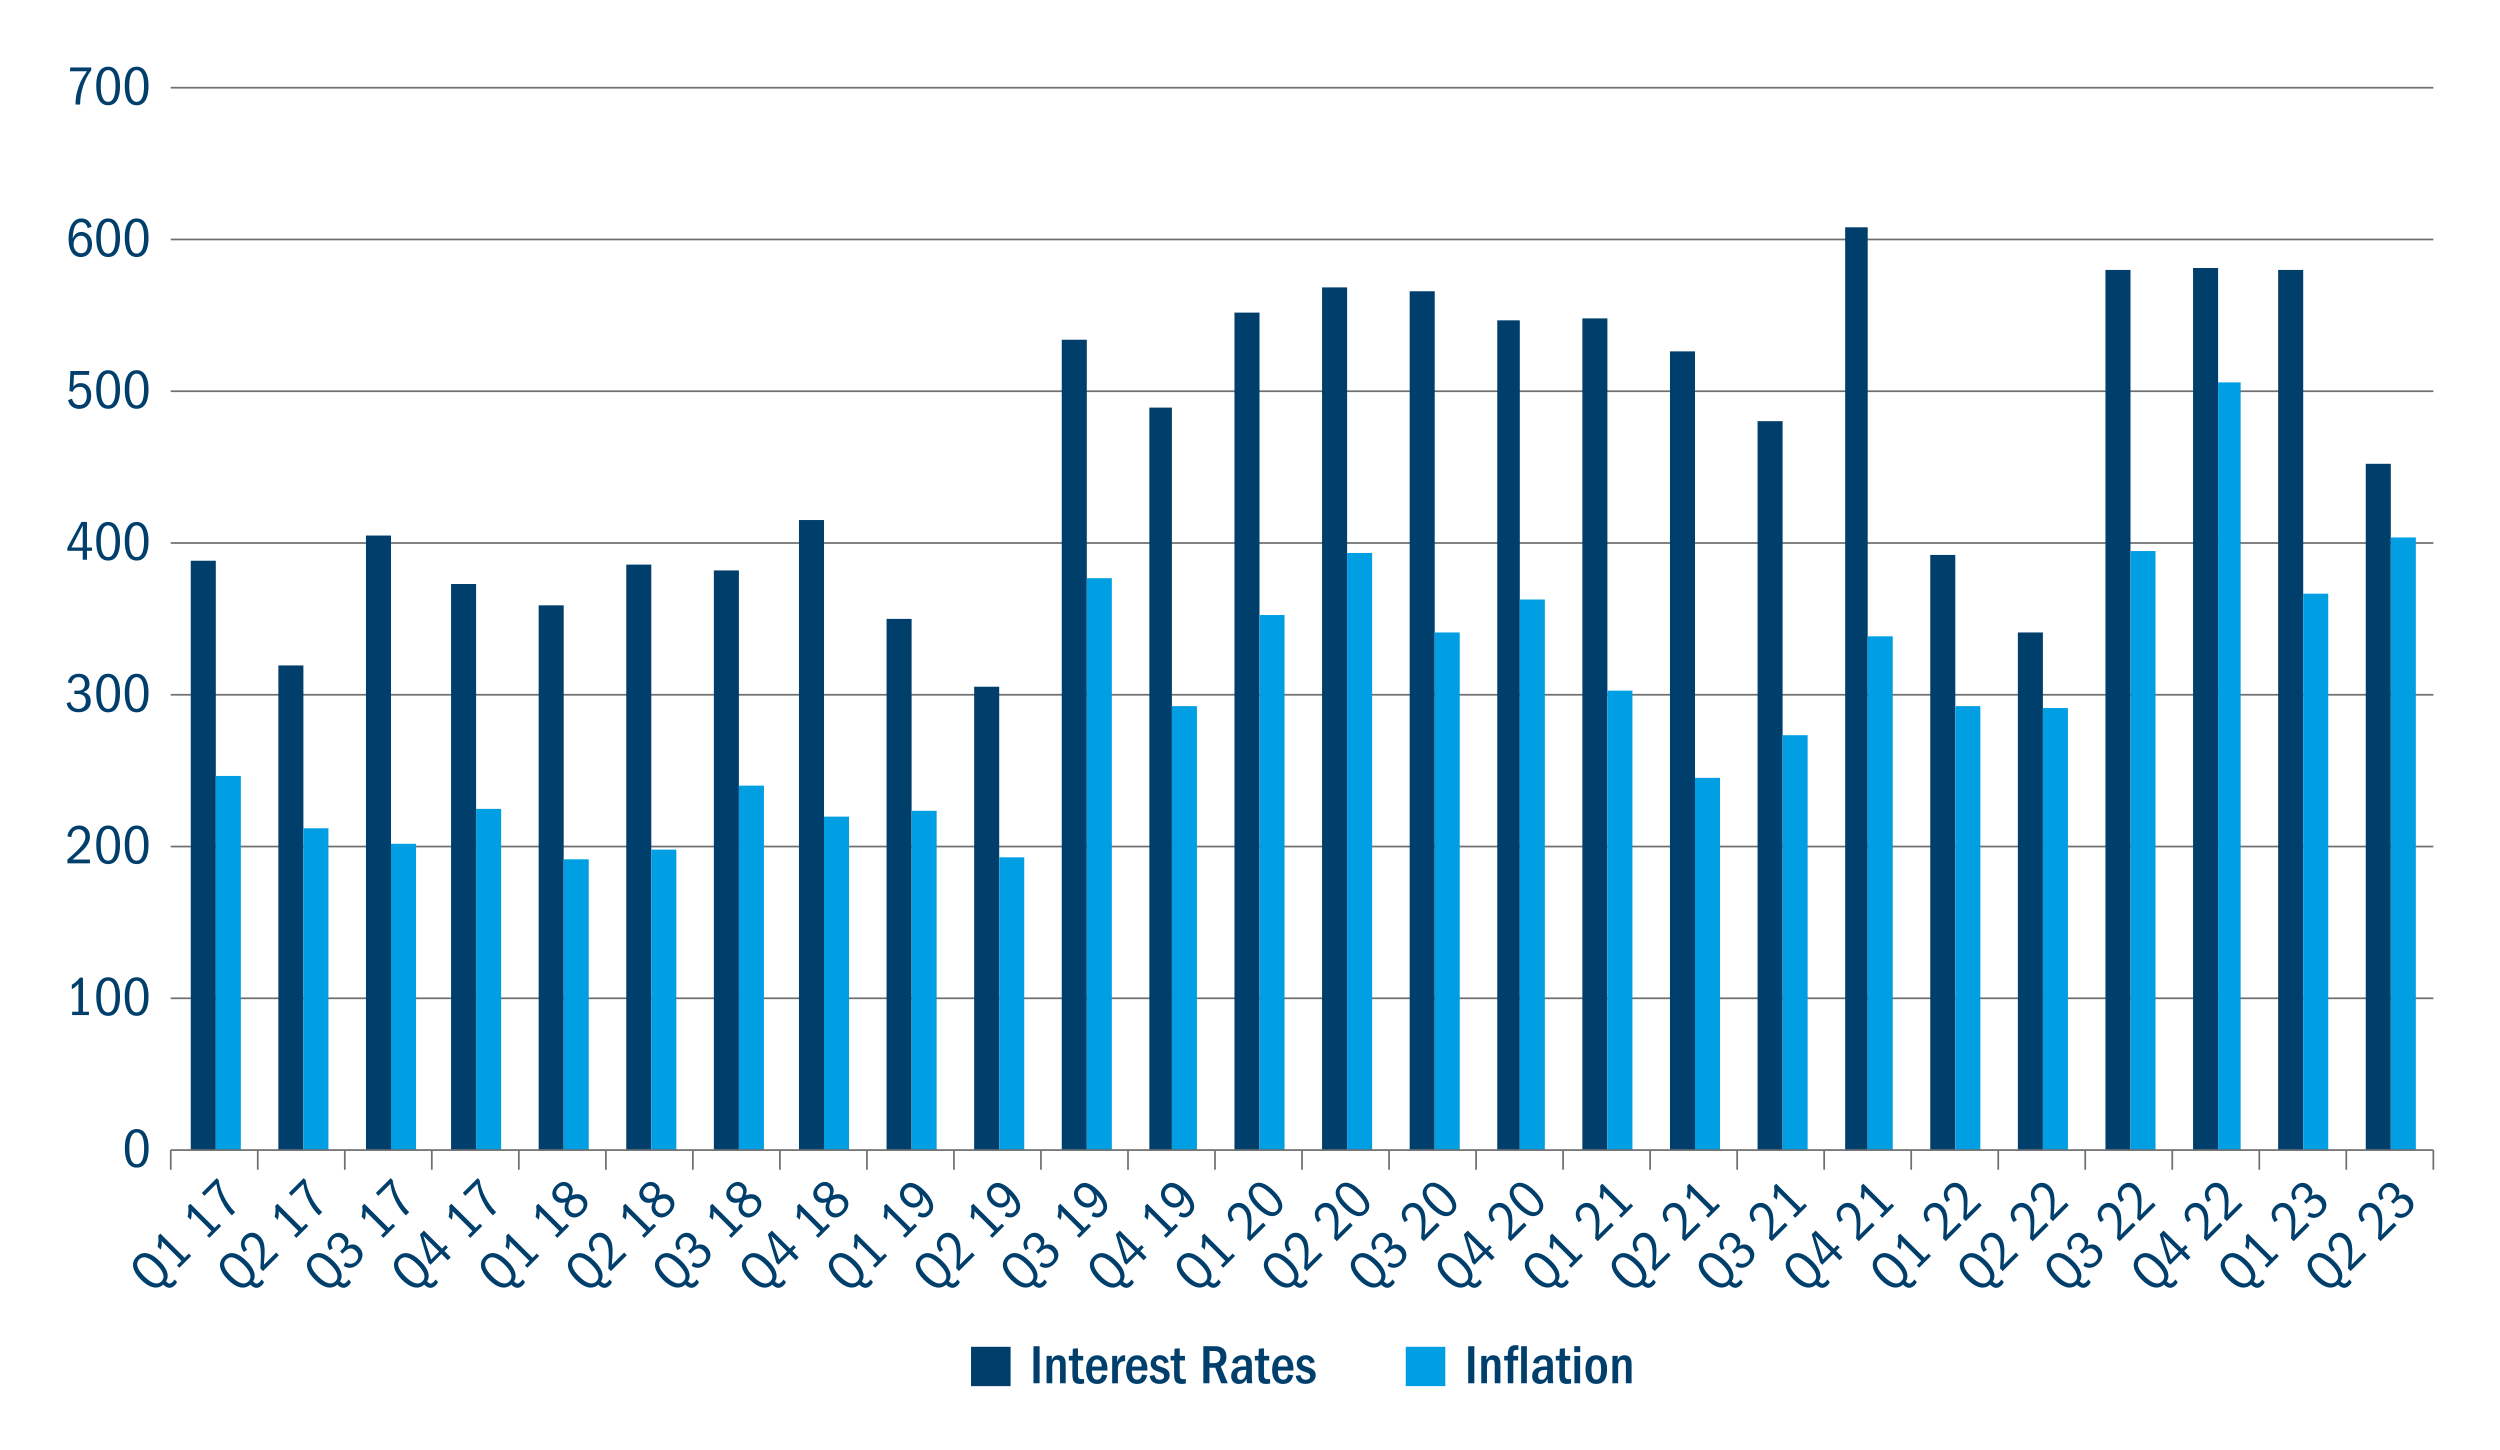 <?xml version="1.0" encoding="UTF-8"?> <svg xmlns="http://www.w3.org/2000/svg" id="Graph" width="750" height="435" viewBox="0 0 750 435"><defs><style>.cls-1{stroke:#706f6f;stroke-miterlimit:10;stroke-width:.52px;}.cls-1,.cls-2{fill:none;}.cls-2,.cls-3,.cls-4{stroke-width:0px;}.cls-5{isolation:isolate;}.cls-3{fill:#009fe3;}.cls-4{fill:#003e6b;}</style></defs><rect class="cls-2" x="56.69" y="56.69" width="340.16" height="192.76"></rect><line class="cls-1" x1="51.22" y1="26.31" x2="730" y2="26.31"></line><line class="cls-1" x1="51.22" y1="71.84" x2="730" y2="71.84"></line><line class="cls-1" x1="51.22" y1="117.37" x2="730" y2="117.37"></line><line class="cls-1" x1="51.22" y1="162.9" x2="730" y2="162.9"></line><line class="cls-1" x1="51.22" y1="208.43" x2="730" y2="208.43"></line><line class="cls-1" x1="51.22" y1="253.96" x2="730" y2="253.96"></line><line class="cls-1" x1="51.22" y1="299.49" x2="730" y2="299.49"></line><path class="cls-4" d="m41.03,338.71c1.15,0,2.03.5,2.64,1.49s.92,2.4.92,4.21c0,1.94-.3,3.41-.91,4.4s-1.49,1.48-2.65,1.48-2.07-.5-2.68-1.49c-.6-.99-.9-2.46-.9-4.41s.31-3.28.93-4.24c.62-.96,1.5-1.44,2.65-1.44Zm-.02,1.02c-.69,0-1.23.39-1.62,1.17-.39.78-.59,1.99-.59,3.61s.19,2.78.58,3.57c.38.8.93,1.19,1.65,1.19s1.25-.4,1.63-1.2c.38-.8.58-1.99.58-3.56s-.19-2.8-.57-3.59c-.38-.79-.93-1.19-1.66-1.19Z"></path><path class="cls-4" d="m21.64,304.52v-1h1.89v-8.4c-.28.36-.58.66-.9.93s-.69.5-1.09.72v-1.33c.46-.27.88-.56,1.26-.89s.77-.75,1.17-1.27h.92v10.24h1.79v1h-5.04Z"></path><path class="cls-4" d="m32.45,293.18c1.15,0,2.03.5,2.64,1.49s.92,2.4.92,4.21c0,1.94-.3,3.41-.91,4.4s-1.49,1.48-2.65,1.48-2.07-.5-2.68-1.49c-.6-.99-.9-2.46-.9-4.41s.31-3.28.93-4.24c.62-.96,1.5-1.44,2.65-1.44Zm-.02,1.02c-.69,0-1.23.39-1.62,1.17-.39.78-.59,1.99-.59,3.61s.19,2.78.58,3.57c.38.8.93,1.19,1.65,1.19s1.25-.4,1.63-1.2c.38-.8.58-1.99.58-3.56s-.19-2.8-.57-3.59c-.38-.79-.93-1.19-1.66-1.19Z"></path><path class="cls-4" d="m41,293.18c1.15,0,2.03.5,2.64,1.49s.92,2.4.92,4.21c0,1.94-.3,3.41-.91,4.4s-1.49,1.48-2.65,1.48-2.07-.5-2.68-1.49c-.6-.99-.9-2.46-.9-4.41s.31-3.28.93-4.24c.62-.96,1.5-1.44,2.65-1.44Zm-.02,1.02c-.69,0-1.23.39-1.62,1.17-.39.78-.59,1.99-.59,3.61s.19,2.78.58,3.57c.38.8.93,1.19,1.65,1.19s1.25-.4,1.63-1.2c.38-.8.58-1.99.58-3.56s-.19-2.8-.57-3.59c-.38-.79-.93-1.19-1.66-1.19Z"></path><path class="cls-4" d="m20.22,258.99v-1.12c2.04-1.76,3.45-3.14,4.23-4.12.78-.98,1.17-1.89,1.17-2.72,0-.67-.19-1.21-.56-1.62s-.87-.62-1.5-.62c-.59,0-1.07.19-1.44.57-.37.38-.61.98-.72,1.79l-1.19-.25c.17-1.01.57-1.8,1.2-2.38.63-.58,1.4-.87,2.32-.87.97,0,1.75.3,2.35.91.6.61.9,1.4.9,2.39,0,.69-.15,1.34-.45,1.95-.3.61-.77,1.26-1.4,1.93-.63.68-1.75,1.68-3.37,3.02h5.22v1.15h-6.76Z"></path><path class="cls-4" d="m32.45,247.65c1.15,0,2.03.5,2.64,1.49s.92,2.4.92,4.21c0,1.94-.3,3.41-.91,4.4s-1.49,1.48-2.65,1.48-2.07-.5-2.68-1.49c-.6-.99-.9-2.46-.9-4.41s.31-3.28.93-4.24c.62-.96,1.5-1.44,2.65-1.44Zm-.02,1.02c-.69,0-1.23.39-1.62,1.17-.39.78-.59,1.99-.59,3.61s.19,2.78.58,3.57c.38.8.93,1.19,1.65,1.19s1.25-.4,1.63-1.2c.38-.8.58-1.99.58-3.56s-.19-2.8-.57-3.59c-.38-.79-.93-1.19-1.66-1.19Z"></path><path class="cls-4" d="m41,247.65c1.15,0,2.03.5,2.64,1.49s.92,2.4.92,4.21c0,1.94-.3,3.41-.91,4.4s-1.49,1.48-2.65,1.48-2.07-.5-2.68-1.49c-.6-.99-.9-2.46-.9-4.41s.31-3.28.93-4.24c.62-.96,1.5-1.44,2.65-1.44Zm-.02,1.02c-.69,0-1.23.39-1.62,1.17-.39.78-.59,1.99-.59,3.61s.19,2.78.58,3.57c.38.8.93,1.19,1.65,1.19s1.25-.4,1.63-1.2c.38-.8.58-1.99.58-3.56s-.19-2.8-.57-3.59c-.38-.79-.93-1.19-1.66-1.19Z"></path><path class="cls-4" d="m22.33,208.2v-1h1.15c.62,0,1.11-.17,1.46-.52.35-.35.52-.84.52-1.46s-.17-1.12-.51-1.51-.8-.57-1.38-.57-1.02.15-1.36.46c-.34.31-.6.78-.79,1.42l-1.07-.33c.23-.89.63-1.54,1.2-1.95.56-.41,1.27-.62,2.13-.62.97,0,1.74.28,2.31.83.57.55.85,1.28.85,2.19,0,.62-.14,1.12-.41,1.49-.27.37-.74.7-1.4.99.74.18,1.29.5,1.65.97s.54,1.07.54,1.81c0,.98-.33,1.77-1,2.37-.66.61-1.55.91-2.65.91-.99,0-1.8-.24-2.43-.73-.62-.49-1-1.15-1.14-1.98l1.1-.38c.16.67.45,1.18.89,1.54s.95.54,1.54.54c.67,0,1.2-.21,1.61-.62.4-.41.6-.97.6-1.68s-.21-1.25-.62-1.62c-.41-.37-1.02-.55-1.81-.55h-.99Z"></path><path class="cls-4" d="m32.45,202.12c1.15,0,2.03.5,2.64,1.49s.92,2.4.92,4.21c0,1.94-.3,3.41-.91,4.4s-1.49,1.48-2.65,1.48-2.07-.5-2.68-1.49c-.6-.99-.9-2.46-.9-4.41s.31-3.28.93-4.24c.62-.96,1.5-1.44,2.65-1.44Zm-.02,1.02c-.69,0-1.23.39-1.62,1.17-.39.78-.59,1.99-.59,3.61s.19,2.78.58,3.57c.38.8.93,1.19,1.65,1.19s1.25-.4,1.63-1.2c.38-.8.58-1.99.58-3.56s-.19-2.8-.57-3.59c-.38-.79-.93-1.19-1.66-1.19Z"></path><path class="cls-4" d="m41,202.12c1.15,0,2.03.5,2.64,1.49s.92,2.4.92,4.21c0,1.94-.3,3.41-.91,4.4s-1.49,1.48-2.65,1.48-2.07-.5-2.68-1.49c-.6-.99-.9-2.46-.9-4.41s.31-3.28.93-4.24c.62-.96,1.5-1.44,2.65-1.44Zm-.02,1.02c-.69,0-1.23.39-1.62,1.17-.39.78-.59,1.99-.59,3.61s.19,2.78.58,3.57c.38.8.93,1.19,1.65,1.19s1.25-.4,1.63-1.2c.38-.8.58-1.99.58-3.56s-.19-2.8-.57-3.59c-.38-.79-.93-1.19-1.66-1.19Z"></path><path class="cls-4" d="m24.82,167.93v-2.68h-4.62v-.9l4.22-7.76h1.67v7.66h1.51v1h-1.51v2.68h-1.27Zm0-10.29l-3.38,6.61h3.38v-6.61Z"></path><path class="cls-4" d="m32.45,156.59c1.15,0,2.03.5,2.64,1.49s.92,2.4.92,4.21c0,1.94-.3,3.41-.91,4.4s-1.49,1.48-2.65,1.48-2.07-.5-2.68-1.49c-.6-.99-.9-2.46-.9-4.41s.31-3.28.93-4.24c.62-.96,1.5-1.44,2.65-1.44Zm-.02,1.02c-.69,0-1.23.39-1.62,1.17-.39.78-.59,1.99-.59,3.61s.19,2.78.58,3.57c.38.8.93,1.19,1.65,1.19s1.25-.4,1.63-1.2c.38-.8.58-1.99.58-3.56s-.19-2.8-.57-3.59c-.38-.79-.93-1.19-1.66-1.19Z"></path><path class="cls-4" d="m41,156.59c1.15,0,2.03.5,2.64,1.49s.92,2.4.92,4.21c0,1.94-.3,3.41-.91,4.4s-1.49,1.48-2.65,1.48-2.07-.5-2.68-1.49c-.6-.99-.9-2.46-.9-4.41s.31-3.28.93-4.24c.62-.96,1.5-1.44,2.65-1.44Zm-.02,1.02c-.69,0-1.23.39-1.62,1.17-.39.78-.59,1.99-.59,3.61s.19,2.78.58,3.57c.38.8.93,1.19,1.65,1.19s1.25-.4,1.63-1.2c.38-.8.58-1.99.58-3.56s-.19-2.8-.57-3.59c-.38-.79-.93-1.19-1.66-1.19Z"></path><path class="cls-4" d="m21.59,119.57c.2.67.47,1.15.8,1.47.33.31.81.47,1.44.47.71,0,1.26-.24,1.64-.72.38-.48.57-1.19.57-2.11,0-.84-.18-1.49-.53-1.95s-.87-.68-1.56-.68c-.49,0-.91.11-1.26.34-.35.23-.65.61-.91,1.16l-.94-.23.3-6.01h5.67l-.12,1.15h-4.5l-.17,3.55c.31-.38.63-.65.95-.82.32-.17.74-.26,1.24-.26.98,0,1.75.34,2.31,1.01.56.67.84,1.57.84,2.71,0,1.25-.33,2.24-.99,2.95s-1.53,1.07-2.61,1.07c-.86,0-1.59-.24-2.2-.72-.61-.48-.98-1.12-1.13-1.92l1.15-.43Z"></path><path class="cls-4" d="m32.45,111.06c1.15,0,2.03.5,2.64,1.49s.92,2.4.92,4.21c0,1.94-.3,3.41-.91,4.4s-1.49,1.48-2.65,1.48-2.07-.5-2.68-1.49c-.6-.99-.9-2.46-.9-4.41s.31-3.28.93-4.24c.62-.96,1.5-1.44,2.65-1.44Zm-.02,1.02c-.69,0-1.23.39-1.62,1.17-.39.78-.59,1.99-.59,3.61s.19,2.78.58,3.57c.38.8.93,1.19,1.65,1.19s1.25-.4,1.63-1.2c.38-.8.58-1.99.58-3.56s-.19-2.8-.57-3.59c-.38-.79-.93-1.19-1.66-1.19Z"></path><path class="cls-4" d="m41,111.06c1.15,0,2.03.5,2.64,1.49s.92,2.4.92,4.21c0,1.94-.3,3.41-.91,4.4s-1.49,1.48-2.65,1.48-2.07-.5-2.68-1.49c-.6-.99-.9-2.46-.9-4.41s.31-3.28.93-4.24c.62-.96,1.5-1.44,2.65-1.44Zm-.02,1.02c-.69,0-1.23.39-1.62,1.17-.39.78-.59,1.99-.59,3.61s.19,2.78.58,3.57c.38.8.93,1.19,1.65,1.19s1.25-.4,1.63-1.2c.38-.8.58-1.99.58-3.56s-.19-2.8-.57-3.59c-.38-.79-.93-1.19-1.66-1.19Z"></path><path class="cls-4" d="m26.31,68.41c-.19-.62-.44-1.07-.74-1.34-.31-.27-.69-.41-1.16-.41-.84,0-1.46.38-1.87,1.14s-.66,2.01-.74,3.74c.28-.65.63-1.14,1.05-1.47.42-.32.96-.48,1.61-.48.91,0,1.67.35,2.26,1.04.59.69.89,1.58.89,2.66s-.31,2.04-.93,2.75-1.43,1.07-2.43,1.07c-1.15,0-2.05-.48-2.7-1.43-.65-.95-.98-2.3-.98-4.03,0-1.88.34-3.36,1.03-4.46.69-1.1,1.63-1.65,2.82-1.65.77,0,1.41.2,1.92.6.51.4.9,1.03,1.15,1.88l-1.17.4Zm-1.99,2.31c-.69,0-1.24.25-1.64.75-.4.5-.6,1.12-.6,1.85s.21,1.37.62,1.88c.41.51.95.77,1.61.77s1.14-.22,1.48-.67c.34-.45.51-1.09.51-1.92s-.18-1.48-.54-1.95c-.36-.47-.84-.7-1.44-.7Z"></path><path class="cls-4" d="m32.45,65.53c1.15,0,2.03.5,2.64,1.49s.92,2.4.92,4.21c0,1.94-.3,3.41-.91,4.4s-1.49,1.48-2.65,1.48-2.07-.5-2.68-1.49c-.6-.99-.9-2.46-.9-4.41s.31-3.28.93-4.24c.62-.96,1.5-1.44,2.65-1.44Zm-.02,1.02c-.69,0-1.23.39-1.62,1.17-.39.78-.59,1.99-.59,3.61s.19,2.78.58,3.57c.38.8.93,1.19,1.65,1.19s1.25-.4,1.63-1.2c.38-.8.58-1.99.58-3.56s-.19-2.8-.57-3.59c-.38-.79-.93-1.19-1.66-1.19Z"></path><path class="cls-4" d="m41,65.53c1.15,0,2.03.5,2.64,1.49s.92,2.4.92,4.21c0,1.94-.3,3.41-.91,4.4s-1.49,1.48-2.65,1.48-2.07-.5-2.68-1.49c-.6-.99-.9-2.46-.9-4.41s.31-3.28.93-4.24c.62-.96,1.5-1.44,2.65-1.44Zm-.02,1.02c-.69,0-1.23.39-1.62,1.17-.39.78-.59,1.99-.59,3.61s.19,2.78.58,3.57c.38.8.93,1.19,1.65,1.19s1.25-.4,1.63-1.2c.38-.8.58-1.99.58-3.56s-.19-2.8-.57-3.59c-.38-.79-.93-1.19-1.66-1.19Z"></path><path class="cls-4" d="m22.66,31.34v-.23c0-1.15.15-2.31.44-3.46s.64-2.18,1.05-3.07,1.05-1.96,1.92-3.19h-5.1l.12-1.15h6.29v.82c-1.05,1.39-1.87,3-2.45,4.83-.59,1.83-.88,3.58-.88,5.25v.22h-1.39Z"></path><path class="cls-4" d="m32.45,20c1.15,0,2.03.5,2.64,1.49s.92,2.4.92,4.21c0,1.94-.3,3.41-.91,4.4s-1.49,1.48-2.65,1.48-2.07-.5-2.68-1.49c-.6-.99-.9-2.46-.9-4.41s.31-3.28.93-4.24c.62-.96,1.5-1.44,2.65-1.44Zm-.02,1.02c-.69,0-1.23.39-1.62,1.17-.39.78-.59,1.99-.59,3.61s.19,2.78.58,3.57c.38.8.93,1.19,1.65,1.19s1.25-.4,1.63-1.2c.38-.8.58-1.99.58-3.56s-.19-2.8-.57-3.59c-.38-.79-.93-1.19-1.66-1.19Z"></path><path class="cls-4" d="m41,20c1.15,0,2.03.5,2.64,1.49s.92,2.4.92,4.21c0,1.94-.3,3.41-.91,4.4s-1.49,1.48-2.65,1.48-2.07-.5-2.68-1.49c-.6-.99-.9-2.46-.9-4.41s.31-3.28.93-4.24c.62-.96,1.5-1.44,2.65-1.44Zm-.02,1.02c-.69,0-1.23.39-1.62,1.17-.39.78-.59,1.99-.59,3.61s.19,2.78.58,3.57c.38.8.93,1.19,1.65,1.19s1.25-.4,1.63-1.2c.38-.8.58-1.99.58-3.56s-.19-2.8-.57-3.59c-.38-.79-.93-1.19-1.66-1.19Z"></path><rect class="cls-4" x="291.31" y="404.04" width="11.86" height="11.8"></rect><rect class="cls-3" x="421.73" y="404.04" width="11.86" height="11.8"></rect><path class="cls-4" d="m310.04,414.98v-11.11h1.84v11.11h-1.84Z"></path><path class="cls-4" d="m318.01,414.98v-5.65c0-.48-.07-.83-.21-1.06-.14-.23-.4-.34-.78-.34-.47,0-.81.19-1.02.57-.21.38-.32.97-.32,1.78v4.7h-1.71v-8.21h1.57v1.27c.2-.5.47-.87.79-1.11.33-.24.74-.36,1.25-.36.71,0,1.25.22,1.6.65s.53,1.08.53,1.95v5.81h-1.71Z"></path><path class="cls-4" d="m325.23,415.03c-.26.06-.47.09-.64.12s-.38.03-.63.03c-.77,0-1.34-.2-1.7-.58-.36-.39-.54-1.15-.54-2.28v-4.18h-1.07v-1.37h1.12l.08-2.15,1.54-.13v2.28h1.57v1.37h-1.57v3.8c0,.37.01.7.04,1,.03.3.13.51.31.63.18.12.44.18.79.18.15,0,.38-.02.7-.05v1.33Z"></path><path class="cls-4" d="m327.57,411.13v.12c0,.9.13,1.57.38,2,.25.43.66.65,1.21.65.4,0,.72-.12.95-.35s.4-.63.51-1.18l1.54.22c-.2.88-.56,1.53-1.06,1.96-.51.43-1.17.64-1.98.64-1.04,0-1.84-.36-2.42-1.09-.57-.73-.86-1.76-.86-3.09s.3-2.45.89-3.24,1.39-1.19,2.41-1.19,1.73.37,2.28,1.12c.55.74.82,1.79.82,3.15v.3h-4.65Zm2.93-1.28c0-.66-.13-1.16-.39-1.51-.26-.35-.61-.52-1.05-.52-.4,0-.73.17-.98.51-.25.34-.41.89-.48,1.66h2.89v-.13Z"></path><path class="cls-4" d="m333.65,414.98v-8.21h1.51v1.83c.45-1.34,1.13-2.02,2.06-2.02.07,0,.13,0,.18,0,.05,0,.09.01.13.02v1.77s-.1,0-.16,0c-.06,0-.13,0-.19,0-.57,0-1.01.2-1.33.61-.32.4-.48.99-.48,1.76v4.25h-1.71Z"></path><path class="cls-4" d="m339.55,411.13v.12c0,.9.13,1.57.38,2,.25.43.66.65,1.21.65.4,0,.72-.12.95-.35s.4-.63.51-1.18l1.54.22c-.2.88-.56,1.53-1.06,1.96-.51.43-1.17.64-1.98.64-1.04,0-1.84-.36-2.42-1.09-.57-.73-.86-1.76-.86-3.09s.3-2.45.89-3.24,1.39-1.19,2.41-1.19,1.73.37,2.28,1.12c.55.74.82,1.79.82,3.15v.3h-4.65Zm2.93-1.28c0-.66-.13-1.16-.39-1.51-.26-.35-.61-.52-1.05-.52-.4,0-.73.17-.98.51-.25.34-.41.89-.48,1.66h2.89v-.13Z"></path><path class="cls-4" d="m349.26,409.05c-.11-.41-.29-.72-.53-.92s-.53-.31-.86-.31c-.3,0-.55.09-.76.28-.21.19-.31.43-.31.73,0,.48.26.81.79.98.52.18,1.05.36,1.59.56.54.19.96.47,1.26.83.31.36.46.82.46,1.37,0,.74-.28,1.36-.84,1.86-.56.49-1.29.74-2.19.74-.85,0-1.52-.2-2.02-.59-.5-.39-.82-.99-.95-1.79l1.46-.28c.07.47.23.82.5,1.06s.63.36,1.09.36c.4,0,.72-.1.95-.3.23-.2.34-.46.34-.78,0-.28-.1-.51-.3-.71-.2-.19-.59-.38-1.15-.54s-1.05-.35-1.43-.57c-.38-.21-.67-.48-.87-.82s-.29-.7-.29-1.12c0-.71.26-1.31.77-1.8.51-.49,1.17-.73,1.97-.73.7,0,1.28.18,1.73.54.45.36.77.89.95,1.57l-1.34.37Z"></path><path class="cls-4" d="m355.75,415.03c-.26.06-.47.09-.64.12s-.38.03-.63.03c-.77,0-1.34-.2-1.7-.58-.36-.39-.54-1.15-.54-2.28v-4.18h-1.07v-1.37h1.12l.08-2.15,1.54-.13v2.28h1.57v1.37h-1.57v3.8c0,.37.01.7.04,1,.03.3.13.51.31.63.18.12.44.18.79.18.15,0,.38-.02.7-.05v1.33Z"></path><path class="cls-4" d="m366.34,414.98l-1.76-4.65h-1.74v4.65h-1.84v-11.11h3.6c1.07,0,1.89.28,2.47.83.57.56.86,1.33.86,2.33,0,.64-.13,1.21-.39,1.71-.26.49-.71.9-1.33,1.21l2.13,5.03h-1.99Zm-2.02-6.06c.55,0,.98-.16,1.31-.47.32-.32.49-.79.49-1.42,0-.57-.15-1-.46-1.29-.31-.29-.74-.44-1.31-.44h-1.49v3.63h1.47Z"></path><path class="cls-4" d="m374.1,414.98c-.04-.16-.07-.35-.09-.59-.02-.24-.02-.5-.02-.77-.29.56-.62.95-.98,1.2s-.81.37-1.35.37c-.7,0-1.26-.21-1.68-.64-.42-.43-.63-1-.63-1.72,0-.89.31-1.59.92-2.12.61-.52,1.65-.78,3.11-.78h.47v-.43c0-.58-.09-1-.28-1.27s-.5-.4-.94-.4c-.74,0-1.18.43-1.34,1.28l-1.64-.22c.12-.73.46-1.3,1.01-1.71.55-.4,1.25-.61,2.1-.61.61,0,1.14.11,1.58.34.44.23.75.53.94.91.18.38.28.92.28,1.63v4.01c0,.32.01.61.04.87.03.26.06.47.09.64h-1.59Zm-.25-4.01s-.08,0-.15,0c-.07,0-.13,0-.2,0-.86,0-1.47.14-1.83.42-.36.28-.54.72-.54,1.32,0,.4.09.71.28.92.18.21.46.32.83.32.46,0,.84-.23,1.15-.7.31-.47.47-1.06.47-1.78v-.48Z"></path><path class="cls-4" d="m381.03,415.03c-.26.06-.47.09-.64.12s-.38.03-.63.03c-.77,0-1.34-.2-1.7-.58-.36-.39-.54-1.15-.54-2.28v-4.18h-1.07v-1.37h1.12l.08-2.15,1.54-.13v2.28h1.57v1.37h-1.57v3.8c0,.37.01.7.04,1,.03.3.13.51.31.63.18.12.44.18.79.18.15,0,.38-.02.7-.05v1.33Z"></path><path class="cls-4" d="m383.37,411.13v.12c0,.9.13,1.57.38,2,.25.43.66.65,1.21.65.4,0,.72-.12.95-.35s.4-.63.51-1.18l1.54.22c-.2.88-.56,1.53-1.06,1.96-.51.43-1.17.64-1.98.64-1.04,0-1.84-.36-2.42-1.09-.57-.73-.86-1.76-.86-3.09s.3-2.45.89-3.24,1.39-1.19,2.41-1.19,1.73.37,2.28,1.12c.55.74.82,1.79.82,3.15v.3h-4.65Zm2.93-1.28c0-.66-.13-1.16-.39-1.51-.26-.35-.61-.52-1.05-.52-.4,0-.73.17-.98.51-.25.34-.41.89-.48,1.66h2.89v-.13Z"></path><path class="cls-4" d="m393.07,409.05c-.11-.41-.29-.72-.53-.92s-.53-.31-.86-.31c-.3,0-.55.09-.76.28-.21.19-.31.43-.31.73,0,.48.26.81.79.98.52.18,1.05.36,1.59.56.54.19.96.47,1.26.83.31.36.46.82.46,1.37,0,.74-.28,1.36-.84,1.86-.56.49-1.29.74-2.19.74-.85,0-1.52-.2-2.02-.59-.5-.39-.82-.99-.95-1.79l1.46-.28c.07.47.23.82.5,1.06s.63.36,1.09.36c.4,0,.72-.1.95-.3.23-.2.34-.46.34-.78,0-.28-.1-.51-.3-.71-.2-.19-.59-.38-1.15-.54s-1.05-.35-1.43-.57c-.38-.21-.67-.48-.87-.82s-.29-.7-.29-1.12c0-.71.26-1.31.77-1.8.51-.49,1.17-.73,1.97-.73.7,0,1.28.18,1.73.54.45.36.77.89.95,1.57l-1.34.37Z"></path><path class="cls-4" d="m440.46,414.98v-11.11h1.84v11.11h-1.84Z"></path><path class="cls-4" d="m448.42,414.98v-5.65c0-.48-.07-.83-.21-1.06-.14-.23-.4-.34-.78-.34-.47,0-.81.19-1.02.57-.21.38-.32.97-.32,1.78v4.7h-1.71v-8.21h1.57v1.27c.2-.5.47-.87.79-1.11.33-.24.74-.36,1.25-.36.71,0,1.25.22,1.6.65s.53,1.08.53,1.95v5.81h-1.71Z"></path><path class="cls-4" d="m452.34,414.98v-6.85h-1.09v-1.37h1.09v-.27c0-1.02.18-1.77.54-2.24s.99-.71,1.88-.71c.19,0,.45.02.77.07v1.37c-.06-.01-.11-.02-.18-.03-.06,0-.14,0-.23,0-.45,0-.75.09-.9.28-.16.19-.23.47-.23.85v.68h1.44v1.37h-1.44v6.85h-1.66Zm4.01,0v-11.11h1.71v11.11h-1.71Z"></path><path class="cls-4" d="m464.4,414.98c-.04-.16-.07-.35-.09-.59-.02-.24-.02-.5-.02-.77-.29.56-.62.95-.98,1.2s-.81.37-1.35.37c-.7,0-1.26-.21-1.68-.64-.42-.43-.63-1-.63-1.72,0-.89.31-1.59.92-2.12.61-.52,1.65-.78,3.11-.78h.47v-.43c0-.58-.09-1-.28-1.27s-.5-.4-.94-.4c-.74,0-1.18.43-1.34,1.28l-1.64-.22c.12-.73.46-1.3,1.01-1.71.55-.4,1.25-.61,2.1-.61.61,0,1.14.11,1.58.34.44.23.75.53.94.91.18.38.28.92.28,1.63v4.01c0,.32.01.61.04.87.03.26.06.47.09.64h-1.59Zm-.25-4.01s-.08,0-.15,0c-.07,0-.13,0-.2,0-.86,0-1.47.14-1.83.42-.36.28-.54.72-.54,1.32,0,.4.09.71.28.92.18.21.46.32.83.32.46,0,.84-.23,1.15-.7.31-.47.47-1.06.47-1.78v-.48Z"></path><path class="cls-4" d="m471.32,415.03c-.26.06-.47.09-.64.12s-.38.03-.63.03c-.77,0-1.34-.2-1.7-.58-.36-.39-.54-1.15-.54-2.28v-4.18h-1.07v-1.37h1.12l.08-2.15,1.54-.13v2.28h1.57v1.37h-1.57v3.8c0,.37.01.7.04,1,.03.3.13.51.31.63.18.12.44.18.79.18.15,0,.38-.02.7-.05v1.33Z"></path><path class="cls-4" d="m472.28,405.65v-1.8h1.79v1.8h-1.79Zm.05,9.33v-8.21h1.71v8.21h-1.71Z"></path><path class="cls-4" d="m478.9,406.57c1.04,0,1.83.36,2.39,1.07.56.72.84,1.77.84,3.16,0,1.47-.28,2.56-.83,3.29-.55.73-1.36,1.09-2.43,1.09s-1.86-.37-2.41-1.12c-.55-.74-.82-1.81-.82-3.2s.27-2.51.82-3.22c.55-.72,1.36-1.07,2.44-1.07Zm-.03,1.28c-.51,0-.88.26-1.1.78-.22.52-.33,1.27-.33,2.25,0,1.04.12,1.81.35,2.29.23.48.6.72,1.09.72s.87-.24,1.1-.72c.23-.48.34-1.25.34-2.32s-.12-1.84-.35-2.31c-.23-.47-.6-.71-1.1-.71Z"></path><path class="cls-4" d="m487.77,414.98v-5.65c0-.48-.07-.83-.21-1.06-.14-.23-.4-.34-.78-.34-.47,0-.81.19-1.02.57-.21.38-.32.97-.32,1.78v4.7h-1.71v-8.21h1.57v1.27c.2-.5.47-.87.79-1.11.33-.24.74-.36,1.25-.36.71,0,1.25.22,1.6.65s.53,1.08.53,1.95v5.81h-1.71Z"></path><g class="cls-5"><path class="cls-4" d="m53.11,384.6c-.14.32-.24.52-.31.6-.06.09-.17.21-.33.36-1.1,1.09-2.23,1.05-3.41-.12l-.06-.06c-.9.78-1.92,1.05-3.08.8s-2.36-1.01-3.63-2.27c-1.33-1.32-2.1-2.57-2.32-3.76-.22-1.19.12-2.24,1.03-3.15s1.94-1.23,3.12-1.01c1.18.22,2.44,1.01,3.78,2.34,1.14,1.14,1.88,2.22,2.22,3.26.33,1.03.24,1.98-.29,2.83l.13.13c.35.35.66.52.94.52.28,0,.59-.18.95-.53.13-.13.23-.25.29-.35.06-.1.12-.22.2-.37l.78.78Zm-11.33-6.78c-.6.6-.77,1.33-.51,2.19.26.86.95,1.85,2.08,2.97,1.06,1.05,2.02,1.7,2.89,1.95.87.25,1.6.08,2.19-.51.59-.59.77-1.31.52-2.16-.24-.85-.91-1.82-2.01-2.91-1.14-1.13-2.13-1.82-2.98-2.06-.85-.24-1.57-.07-2.18.53Z"></path><path class="cls-4" d="m53.8,380.32l-.71-.71,1.34-1.33-5.96-5.94c.06.45.06.88.02,1.29-.04.41-.13.84-.26,1.28l-.95-.94c.13-.51.22-1.02.26-1.51.04-.5.01-1.07-.08-1.72l.65-.65,7.27,7.24,1.27-1.26.71.71-3.56,3.55Z"></path><path class="cls-4" d="m62.8,371.36l-.71-.71,1.34-1.33-5.96-5.94c.06.45.06.88.02,1.29s-.13.84-.26,1.28l-.95-.94c.13-.51.22-1.01.25-1.51.04-.5.01-1.07-.08-1.73l.65-.65,7.27,7.24,1.27-1.26.71.71-3.56,3.55Z"></path><path class="cls-4" d="m69.57,364.62l-.17-.16c-.82-.82-1.54-1.74-2.15-2.76-.61-1.02-1.09-1.99-1.44-2.91s-.65-2.13-.91-3.61l-3.61,3.59-.73-.89,4.45-4.43.58.58c.25,1.72.81,3.43,1.7,5.14.89,1.71,1.92,3.15,3.1,4.33l.15.15-.98.98Z"></path></g><g class="cls-5"><path class="cls-4" d="m79.21,384.61c-.14.31-.24.52-.31.6-.06.09-.17.21-.33.36-1.1,1.09-2.23,1.05-3.41-.12l-.06-.06c-.9.79-1.92,1.05-3.08.8-1.15-.25-2.36-1.01-3.63-2.27-1.32-1.32-2.1-2.57-2.32-3.76-.23-1.19.12-2.24,1.03-3.15s1.94-1.23,3.12-1.01,2.44,1,3.78,2.34c1.14,1.14,1.88,2.22,2.22,3.26.34,1.03.24,1.98-.29,2.83l.13.13c.35.35.66.52.94.52s.59-.18.95-.53c.13-.13.23-.25.29-.35.06-.1.12-.22.2-.37l.78.78Zm-11.33-6.78c-.6.6-.77,1.33-.51,2.18.26.86.95,1.85,2.08,2.97,1.06,1.05,2.02,1.7,2.88,1.96.87.25,1.6.08,2.19-.51s.77-1.31.53-2.16c-.24-.85-.91-1.82-2-2.91s-2.13-1.82-2.98-2.06c-.85-.24-1.58-.07-2.18.53Z"></path><path class="cls-4" d="m78.89,381.32l-.79-.79c.19-2.68.21-4.65.07-5.89-.15-1.25-.51-2.16-1.11-2.75-.47-.47-.99-.72-1.55-.75-.56-.03-1.06.17-1.5.61s-.62.89-.61,1.42c.01.53.27,1.12.76,1.77l-1.02.66c-.6-.83-.88-1.68-.85-2.53.04-.85.38-1.6,1.02-2.24.69-.68,1.46-1.02,2.31-1.01.85,0,1.63.36,2.33,1.06.49.49.84,1.05,1.07,1.7.22.64.35,1.43.38,2.35.03.92-.05,2.42-.24,4.5l3.69-3.67.82.81-4.78,4.76Z"></path><path class="cls-4" d="m88.9,371.36l-.71-.71,1.34-1.33-5.96-5.94c.06.45.06.88.02,1.29-.04.41-.13.84-.25,1.28l-.95-.94c.13-.51.22-1.01.26-1.51s.01-1.07-.08-1.73l.65-.65,7.28,7.24,1.27-1.26.71.71-3.56,3.55Z"></path><path class="cls-4" d="m95.66,364.62l-.17-.17c-.82-.82-1.54-1.74-2.15-2.76-.62-1.02-1.09-1.99-1.44-2.91-.34-.92-.65-2.13-.9-3.61l-3.61,3.59-.73-.89,4.45-4.43.58.58c.25,1.72.81,3.43,1.7,5.14.89,1.71,1.92,3.15,3.11,4.33l.15.15-.98.98Z"></path></g><g class="cls-5"><path class="cls-4" d="m105.3,384.6c-.14.31-.24.52-.31.6-.07.09-.18.21-.33.36-1.1,1.09-2.23,1.05-3.41-.12l-.06-.06c-.9.79-1.92,1.05-3.08.8-1.15-.25-2.36-1.01-3.63-2.27-1.32-1.32-2.1-2.57-2.32-3.76-.23-1.19.12-2.24,1.03-3.15.9-.9,1.94-1.23,3.12-1.01,1.18.22,2.44,1,3.78,2.34,1.14,1.14,1.88,2.22,2.22,3.26.33,1.03.24,1.98-.29,2.83l.13.13c.35.35.66.52.94.52.28,0,.59-.17.95-.53.13-.13.23-.25.29-.35.06-.1.12-.22.2-.37l.78.78Zm-11.33-6.78c-.6.6-.77,1.32-.51,2.19.26.86.95,1.85,2.07,2.97,1.06,1.05,2.02,1.7,2.89,1.95.87.25,1.6.08,2.19-.51.59-.59.77-1.31.53-2.16-.24-.85-.91-1.82-2.01-2.91-1.14-1.13-2.13-1.82-2.98-2.06-.85-.24-1.58-.07-2.18.53Z"></path><path class="cls-4" d="m102.73,376.11l-.71-.71.82-.81c.44-.44.66-.9.66-1.39,0-.49-.23-.96-.67-1.4-.44-.44-.92-.68-1.43-.71-.51-.03-.98.16-1.38.56-.4.4-.62.83-.64,1.29-.02.46.13.98.45,1.57l-.99.52c-.47-.79-.65-1.53-.54-2.22.11-.69.46-1.33,1.07-1.94.69-.68,1.43-1.03,2.22-1.04.79-.01,1.51.3,2.16.95.44.44.7.89.77,1.34s-.02,1.02-.28,1.69c.65-.39,1.27-.55,1.86-.47.59.08,1.15.38,1.67.9.69.69,1.02,1.48.98,2.38-.04.9-.45,1.73-1.23,2.51-.7.7-1.45,1.09-2.23,1.19-.79.1-1.53-.11-2.21-.6l.51-1.05c.58.36,1.16.52,1.72.46.56-.05,1.05-.28,1.47-.7.47-.47.71-.99.7-1.57s-.27-1.11-.77-1.61c-.5-.5-1.03-.74-1.58-.71-.55.03-1.11.33-1.67.88l-.7.7Z"></path><path class="cls-4" d="m114.99,371.36l-.71-.71,1.34-1.33-5.96-5.93c.06.45.06.88.02,1.29-.04.41-.13.84-.25,1.28l-.95-.94c.13-.51.22-1.01.26-1.51.03-.5.01-1.07-.08-1.73l.65-.65,7.27,7.24,1.27-1.26.71.71-3.56,3.55Z"></path><path class="cls-4" d="m121.76,364.62l-.17-.16c-.82-.82-1.54-1.74-2.15-2.76-.62-1.02-1.09-1.99-1.44-2.91s-.65-2.13-.9-3.61l-3.61,3.59-.73-.89,4.45-4.43.58.58c.25,1.72.81,3.43,1.7,5.14.89,1.71,1.92,3.15,3.11,4.33l.15.15-.98.98Z"></path></g><g class="cls-5"><path class="cls-4" d="m131.4,384.61c-.14.31-.24.51-.31.6-.06.09-.17.21-.33.36-1.1,1.09-2.23,1.05-3.41-.12l-.06-.06c-.9.79-1.92,1.05-3.07.8s-2.36-1.01-3.63-2.27-2.1-2.57-2.33-3.76c-.23-1.19.12-2.24,1.04-3.15s1.94-1.23,3.12-1.01c1.18.22,2.44,1,3.78,2.34,1.14,1.14,1.88,2.22,2.22,3.26.33,1.03.24,1.98-.29,2.83l.13.13c.35.35.66.52.93.52.28,0,.59-.18.95-.53.13-.13.23-.25.29-.35s.12-.22.2-.37l.78.78Zm-11.33-6.79c-.6.6-.77,1.33-.51,2.19s.95,1.85,2.08,2.97c1.06,1.05,2.02,1.7,2.89,1.96.87.25,1.6.08,2.19-.51s.77-1.31.52-2.16c-.24-.85-.91-1.82-2.01-2.92s-2.13-1.82-2.98-2.06c-.85-.24-1.58-.07-2.18.53Z"></path><path class="cls-4" d="m134.33,378.08l-1.91-1.9-3.26,3.25-.64-.63-2.53-8.46,1.18-1.18,5.44,5.42,1.06-1.06.71.71-1.06,1.06,1.91,1.9-.9.9Zm-7.31-7.28l2.31,7.06,2.39-2.38-4.7-4.68Z"></path><path class="cls-4" d="m141.09,371.36l-.71-.71,1.34-1.33-5.96-5.94c.06.45.06.88.02,1.29-.04.41-.13.84-.25,1.28l-.95-.94c.13-.51.22-1.01.26-1.51.03-.5,0-1.07-.08-1.73l.65-.65,7.28,7.24,1.27-1.26.71.71-3.56,3.55Z"></path><path class="cls-4" d="m147.86,364.62l-.17-.17c-.82-.82-1.54-1.74-2.15-2.76s-1.09-1.99-1.44-2.91-.65-2.13-.91-3.61l-3.61,3.59-.73-.89,4.45-4.43.58.58c.25,1.72.81,3.43,1.7,5.14.89,1.71,1.92,3.15,3.11,4.33l.15.15-.98.98Z"></path></g><g class="cls-5"><path class="cls-4" d="m157.49,384.6c-.14.32-.24.52-.31.6-.06.09-.17.21-.33.36-1.1,1.09-2.23,1.05-3.41-.12l-.06-.06c-.9.78-1.92,1.05-3.08.8-1.15-.25-2.36-1.01-3.63-2.27s-2.1-2.57-2.32-3.76c-.23-1.19.12-2.24,1.03-3.15s1.94-1.23,3.12-1.01c1.18.22,2.44,1.01,3.78,2.34,1.14,1.14,1.88,2.22,2.22,3.26.33,1.03.24,1.98-.29,2.83l.13.13c.35.35.66.52.94.52.28,0,.59-.18.95-.53.13-.13.23-.25.29-.35.06-.1.12-.22.2-.37l.78.78Zm-11.33-6.78c-.6.6-.77,1.33-.51,2.19.26.86.95,1.85,2.08,2.97,1.06,1.05,2.02,1.7,2.89,1.95.87.25,1.6.08,2.19-.51s.77-1.31.53-2.16c-.24-.85-.91-1.82-2.01-2.91s-2.13-1.82-2.98-2.06c-.85-.24-1.58-.07-2.18.53Z"></path><path class="cls-4" d="m158.18,380.32l-.71-.71,1.34-1.33-5.96-5.94c.06.45.06.88.02,1.29-.04.41-.13.84-.25,1.28l-.95-.94c.13-.51.22-1.02.26-1.51.04-.5,0-1.07-.08-1.72l.65-.65,7.27,7.24,1.27-1.26.71.71-3.56,3.55Z"></path><path class="cls-4" d="m167.18,371.36l-.71-.71,1.34-1.33-5.96-5.94c.06.45.06.88.02,1.29s-.13.84-.25,1.28l-.95-.94c.13-.51.22-1.01.25-1.51.04-.5.01-1.07-.08-1.73l.65-.65,7.27,7.24,1.27-1.26.71.71-3.56,3.55Z"></path><path class="cls-4" d="m171.5,358.62c.84-.32,1.58-.43,2.21-.33.63.1,1.17.38,1.62.82.65.64.94,1.42.88,2.31-.06.9-.48,1.74-1.26,2.52s-1.62,1.23-2.46,1.3c-.83.07-1.58-.23-2.24-.89-.47-.47-.76-1.01-.85-1.61s.01-1.31.32-2.12c-.69.22-1.3.28-1.81.19-.51-.09-.97-.34-1.37-.74-.61-.6-.89-1.31-.85-2.12.04-.81.42-1.57,1.13-2.28s1.41-1.03,2.2-1.08c.78-.04,1.47.23,2.06.82.82.82.96,1.89.41,3.21Zm-1.26.62c.34-.68.51-1.26.51-1.75,0-.48-.17-.9-.53-1.25-.37-.37-.81-.54-1.31-.51-.51.03-.97.26-1.4.68-.4.4-.61.84-.64,1.32-.02.48.15.9.52,1.27.34.34.74.53,1.19.59.45.06,1-.06,1.65-.36Zm.8.92c-.39.79-.56,1.44-.53,1.96.03.51.23.95.6,1.32.44.43.94.63,1.52.58.58-.04,1.12-.31,1.62-.81s.76-1.01.8-1.57c.05-.56-.13-1.04-.54-1.45s-.88-.62-1.41-.62c-.53,0-1.22.19-2.05.58Z"></path></g><g class="cls-5"><path class="cls-4" d="m183.59,384.61c-.14.31-.24.52-.31.6s-.17.21-.33.36c-1.1,1.09-2.23,1.05-3.41-.12l-.06-.06c-.9.79-1.92,1.05-3.08.8-1.15-.25-2.36-1.01-3.63-2.27-1.32-1.32-2.1-2.57-2.32-3.76-.22-1.19.12-2.24,1.03-3.15.9-.9,1.94-1.23,3.12-1.01s2.44,1,3.78,2.34c1.14,1.14,1.88,2.22,2.22,3.26.33,1.03.24,1.98-.29,2.83l.13.13c.35.35.66.52.94.52s.59-.18.95-.53c.13-.13.23-.25.29-.35.06-.1.12-.22.2-.37l.78.78Zm-11.33-6.78c-.6.6-.77,1.33-.51,2.18.26.86.95,1.85,2.08,2.97,1.06,1.05,2.02,1.7,2.89,1.96.87.25,1.6.08,2.19-.51.59-.59.77-1.31.52-2.16-.24-.85-.91-1.82-2-2.91s-2.13-1.82-2.98-2.06c-.85-.24-1.58-.07-2.18.53Z"></path><path class="cls-4" d="m183.27,381.32l-.79-.79c.19-2.68.21-4.65.07-5.89-.15-1.25-.51-2.16-1.11-2.75-.47-.47-.99-.72-1.55-.75-.56-.03-1.06.17-1.5.61s-.62.89-.61,1.42c.01.53.27,1.12.76,1.77l-1.02.66c-.6-.83-.88-1.68-.85-2.53.04-.85.38-1.6,1.03-2.24.69-.68,1.45-1.02,2.31-1.01.85,0,1.63.36,2.33,1.06.49.49.84,1.05,1.07,1.7.22.64.35,1.43.38,2.35s-.05,2.42-.24,4.5l3.69-3.67.81.81-4.78,4.76Z"></path><path class="cls-4" d="m193.28,371.36l-.71-.71,1.34-1.33-5.96-5.94c.06.45.06.88.02,1.29-.04.41-.13.84-.25,1.28l-.95-.94c.13-.51.22-1.01.26-1.51.04-.5.01-1.07-.08-1.73l.65-.65,7.27,7.24,1.27-1.26.71.71-3.56,3.55Z"></path><path class="cls-4" d="m197.6,358.62c.84-.32,1.58-.43,2.21-.33.63.1,1.17.38,1.62.82.65.64.94,1.42.88,2.31-.06.9-.48,1.74-1.26,2.52-.8.8-1.63,1.23-2.46,1.3s-1.58-.23-2.24-.89c-.47-.47-.76-1.01-.85-1.61-.1-.6.01-1.31.32-2.12-.69.22-1.3.28-1.81.19s-.97-.34-1.37-.74c-.61-.6-.89-1.31-.85-2.13.04-.81.42-1.57,1.13-2.28s1.41-1.03,2.19-1.08c.79-.04,1.47.23,2.07.82.82.82.96,1.89.41,3.21Zm-1.27.62c.34-.68.51-1.27.51-1.75,0-.48-.17-.9-.53-1.25-.37-.37-.81-.54-1.31-.51-.5.03-.97.26-1.39.68-.4.4-.62.84-.64,1.32-.02.48.15.9.52,1.27.34.34.74.54,1.19.6.45.06,1-.06,1.65-.36Zm.8.92c-.39.79-.57,1.44-.53,1.96.03.51.23.95.6,1.32.44.43.94.63,1.52.58.58-.04,1.12-.31,1.62-.81.49-.49.76-1.01.8-1.57.04-.56-.13-1.04-.54-1.45-.41-.41-.88-.61-1.42-.62-.53,0-1.22.19-2.05.58Z"></path></g><g class="cls-5"><path class="cls-4" d="m209.69,384.6c-.14.31-.24.52-.31.6-.06.09-.17.21-.33.36-1.1,1.09-2.23,1.05-3.41-.12l-.06-.06c-.9.79-1.92,1.05-3.08.8-1.15-.25-2.36-1.01-3.63-2.27s-2.1-2.57-2.32-3.76c-.23-1.19.12-2.24,1.03-3.15s1.94-1.23,3.12-1.01c1.18.22,2.44,1,3.78,2.34,1.14,1.14,1.88,2.22,2.22,3.26.33,1.03.24,1.98-.29,2.83l.13.13c.35.35.66.52.94.52.28,0,.59-.17.95-.53.13-.13.23-.25.29-.35.06-.1.12-.22.2-.37l.78.78Zm-11.33-6.78c-.6.6-.77,1.32-.51,2.19.26.86.95,1.85,2.08,2.97,1.06,1.05,2.02,1.7,2.89,1.95.87.25,1.6.08,2.19-.51s.77-1.31.53-2.16c-.24-.85-.91-1.82-2.01-2.91-1.14-1.13-2.13-1.82-2.98-2.06-.85-.24-1.58-.07-2.18.53Z"></path><path class="cls-4" d="m207.12,376.11l-.71-.71.82-.81c.44-.44.66-.9.66-1.39,0-.49-.23-.96-.67-1.4s-.92-.68-1.43-.71c-.51-.03-.98.16-1.38.56s-.62.83-.64,1.29c-.02.46.13.98.45,1.57l-.99.52c-.47-.79-.65-1.53-.54-2.22.11-.69.46-1.33,1.07-1.94.69-.68,1.43-1.03,2.22-1.04.79-.01,1.51.3,2.16.95.44.44.7.89.77,1.34s-.02,1.02-.28,1.69c.65-.39,1.27-.55,1.86-.47.59.08,1.15.38,1.67.9.69.69,1.02,1.48.98,2.38-.04.9-.45,1.73-1.23,2.51-.7.7-1.45,1.09-2.23,1.19-.79.1-1.53-.11-2.21-.6l.51-1.05c.58.36,1.16.52,1.72.46.56-.05,1.05-.28,1.47-.7.47-.47.71-.99.7-1.57s-.27-1.11-.77-1.61c-.5-.5-1.03-.74-1.58-.71-.55.03-1.11.33-1.67.88l-.7.7Z"></path><path class="cls-4" d="m219.37,371.36l-.71-.71,1.34-1.33-5.96-5.93c.05.45.06.88.02,1.29-.04.41-.13.84-.25,1.28l-.95-.94c.13-.51.22-1.01.25-1.51.04-.5.01-1.07-.08-1.73l.65-.65,7.27,7.24,1.27-1.26.71.71-3.56,3.55Z"></path><path class="cls-4" d="m223.69,358.62c.84-.32,1.58-.43,2.21-.33.63.1,1.17.38,1.62.82.65.64.94,1.42.88,2.31-.06.9-.48,1.74-1.26,2.52s-1.62,1.23-2.46,1.3c-.83.07-1.58-.23-2.24-.89-.47-.47-.76-1.01-.85-1.61s.01-1.31.32-2.12c-.69.22-1.3.28-1.81.19-.51-.09-.97-.34-1.37-.74-.61-.6-.89-1.31-.85-2.12.04-.81.42-1.57,1.13-2.28s1.41-1.03,2.2-1.08c.78-.04,1.47.23,2.06.82.82.82.96,1.89.41,3.21Zm-1.26.62c.34-.68.51-1.26.51-1.75,0-.48-.17-.9-.53-1.25-.37-.37-.81-.54-1.31-.51-.51.03-.97.26-1.4.68-.4.4-.62.84-.64,1.32-.02.48.15.9.52,1.27.34.34.74.53,1.19.59.45.06,1-.06,1.65-.36Zm.8.92c-.39.79-.56,1.45-.53,1.96.03.51.23.95.6,1.32.44.43.94.63,1.52.58.58-.04,1.12-.31,1.62-.81s.76-1.01.81-1.57c.05-.56-.13-1.04-.55-1.45s-.88-.62-1.41-.62c-.53,0-1.22.19-2.05.58Z"></path></g><g class="cls-5"><path class="cls-4" d="m235.78,384.61c-.14.31-.24.51-.31.6-.06.09-.17.21-.33.36-1.1,1.09-2.23,1.05-3.41-.12l-.06-.06c-.9.79-1.92,1.05-3.07.8-1.15-.25-2.36-1.01-3.63-2.27-1.33-1.32-2.1-2.57-2.33-3.76-.22-1.19.12-2.24,1.04-3.15s1.94-1.23,3.12-1.01c1.18.22,2.44,1,3.78,2.34,1.14,1.14,1.88,2.22,2.22,3.26.33,1.03.24,1.98-.29,2.83l.13.13c.35.35.66.52.93.52.28,0,.59-.18.95-.53.13-.13.23-.25.29-.35.06-.1.12-.22.2-.37l.78.78Zm-11.33-6.79c-.6.6-.77,1.33-.51,2.19s.95,1.85,2.07,2.97c1.06,1.05,2.02,1.7,2.89,1.96.87.25,1.6.08,2.19-.51.59-.59.77-1.31.52-2.16-.24-.85-.91-1.82-2.01-2.92-1.14-1.13-2.13-1.82-2.98-2.06-.85-.24-1.58-.07-2.18.53Z"></path><path class="cls-4" d="m238.72,378.08l-1.91-1.9-3.27,3.25-.64-.63-2.53-8.46,1.18-1.18,5.44,5.42,1.06-1.06.71.71-1.06,1.06,1.91,1.9-.9.9Zm-7.31-7.28l2.31,7.06,2.39-2.38-4.7-4.68Z"></path><path class="cls-4" d="m245.47,371.36l-.71-.71,1.34-1.33-5.96-5.94c.06.45.06.88.02,1.29-.04.41-.13.84-.25,1.28l-.95-.94c.13-.51.22-1.01.26-1.51.03-.5,0-1.07-.08-1.73l.65-.65,7.27,7.24,1.27-1.26.71.71-3.56,3.55Z"></path><path class="cls-4" d="m249.79,358.62c.84-.32,1.58-.43,2.21-.33.63.1,1.17.38,1.62.82.65.64.94,1.42.88,2.31-.06.9-.48,1.74-1.26,2.52-.8.8-1.62,1.23-2.46,1.3-.83.07-1.58-.23-2.24-.89-.47-.47-.76-1.01-.85-1.61-.09-.6.01-1.31.32-2.12-.69.22-1.3.28-1.81.19-.51-.09-.97-.34-1.37-.74-.61-.61-.89-1.31-.85-2.13.04-.81.42-1.57,1.13-2.28.68-.68,1.41-1.03,2.19-1.08.79-.04,1.47.23,2.07.82.82.82.96,1.89.41,3.22Zm-1.27.62c.34-.68.51-1.27.51-1.75,0-.48-.17-.9-.52-1.25-.37-.37-.81-.54-1.31-.51-.5.03-.97.26-1.4.68-.4.4-.61.84-.64,1.32-.02.48.15.9.52,1.27.34.34.74.54,1.19.6s1-.06,1.65-.36Zm.8.92c-.39.79-.56,1.44-.53,1.96.03.51.23.95.6,1.32.44.43.94.63,1.52.58.58-.04,1.12-.31,1.62-.81.49-.49.76-1.01.8-1.57.05-.56-.13-1.04-.54-1.45-.41-.41-.88-.62-1.42-.62s-1.22.19-2.05.58Z"></path></g><g class="cls-5"><path class="cls-4" d="m261.88,384.6c-.14.32-.24.52-.31.6-.06.09-.17.21-.33.36-1.1,1.09-2.23,1.05-3.41-.12l-.06-.06c-.9.78-1.92,1.05-3.08.8-1.15-.25-2.36-1.01-3.63-2.27s-2.1-2.57-2.32-3.76c-.23-1.19.12-2.24,1.03-3.15s1.94-1.23,3.12-1.01c1.18.22,2.44,1.01,3.78,2.34,1.14,1.14,1.88,2.22,2.22,3.26.33,1.03.24,1.98-.29,2.83l.13.13c.35.35.66.52.94.52.28,0,.59-.18.95-.53.13-.13.23-.25.29-.35.06-.1.12-.22.2-.37l.78.78Zm-11.33-6.78c-.6.6-.77,1.33-.51,2.19.26.86.95,1.85,2.08,2.97,1.06,1.05,2.02,1.7,2.89,1.95.87.25,1.6.08,2.19-.51s.77-1.31.53-2.16c-.24-.85-.91-1.82-2.01-2.91s-2.13-1.82-2.98-2.06c-.85-.24-1.58-.07-2.18.53Z"></path><path class="cls-4" d="m262.57,380.32l-.71-.71,1.34-1.33-5.96-5.94c.06.45.06.88.02,1.29-.04.41-.13.84-.25,1.28l-.95-.94c.13-.51.22-1.02.26-1.51.04-.5,0-1.07-.08-1.72l.65-.65,7.27,7.24,1.27-1.26.71.71-3.56,3.55Z"></path><path class="cls-4" d="m271.57,371.36l-.71-.71,1.34-1.33-5.96-5.94c.06.45.06.88.02,1.29s-.13.84-.25,1.28l-.95-.94c.13-.51.22-1.01.25-1.51.04-.5.01-1.07-.08-1.73l.65-.65,7.27,7.24,1.27-1.26.71.71-3.56,3.55Z"></path><path class="cls-4" d="m275.74,363.66c.5.26.94.38,1.34.36.4-.02.79-.22,1.18-.61.52-.52.66-1.18.42-2-.24-.81-.93-1.84-2.08-3.07.25.64.34,1.22.27,1.71s-.32.95-.74,1.37c-.63.63-1.4.91-2.32.85-.91-.06-1.76-.48-2.54-1.26-.8-.8-1.23-1.68-1.28-2.64-.05-.96.29-1.8,1-2.51.82-.82,1.75-1.12,2.79-.92,1.04.2,2.18.92,3.44,2.17,1.46,1.45,2.33,2.8,2.62,4.03.29,1.24-.02,2.3-.92,3.2-.52.52-1.07.81-1.65.88-.57.07-1.23-.07-1.98-.41l.44-1.17Zm-3.98-6.95c-.45.45-.64.98-.57,1.59.07.61.4,1.21.99,1.8.56.56,1.14.87,1.75.92.6.06,1.13-.13,1.57-.57s.6-.95.51-1.58c-.09-.63-.4-1.21-.93-1.74s-1.12-.86-1.74-.94-1.14.09-1.57.52Z"></path></g><g class="cls-5"><path class="cls-4" d="m287.97,384.61c-.14.31-.24.52-.31.6-.06.09-.17.21-.33.36-1.1,1.09-2.23,1.05-3.41-.12l-.06-.06c-.9.79-1.92,1.05-3.08.8-1.15-.25-2.36-1.01-3.63-2.27-1.32-1.32-2.1-2.57-2.32-3.76-.23-1.19.12-2.24,1.03-3.15s1.94-1.23,3.12-1.01,2.44,1,3.78,2.34c1.14,1.14,1.88,2.22,2.22,3.26.34,1.03.24,1.98-.29,2.83l.13.13c.35.35.66.52.94.52s.59-.18.95-.53c.13-.13.23-.25.29-.35.06-.1.12-.22.2-.37l.78.78Zm-11.33-6.78c-.6.6-.77,1.33-.51,2.18.26.86.95,1.85,2.08,2.97,1.06,1.05,2.02,1.7,2.88,1.96.87.25,1.6.08,2.19-.51s.77-1.31.53-2.16c-.24-.85-.91-1.82-2-2.91s-2.13-1.82-2.98-2.06c-.85-.24-1.58-.07-2.18.53Z"></path><path class="cls-4" d="m287.66,381.32l-.79-.79c.19-2.68.21-4.65.07-5.89-.15-1.25-.51-2.16-1.11-2.75-.47-.47-.99-.72-1.55-.75-.56-.03-1.06.17-1.5.61s-.62.89-.61,1.42c.01.53.27,1.12.76,1.77l-1.02.66c-.6-.83-.88-1.68-.85-2.53.04-.85.38-1.6,1.02-2.24.69-.68,1.46-1.02,2.31-1.01.85,0,1.63.36,2.33,1.06.49.49.84,1.05,1.07,1.7.22.64.35,1.43.38,2.35.03.92-.05,2.42-.24,4.5l3.69-3.67.82.81-4.78,4.76Z"></path><path class="cls-4" d="m297.66,371.36l-.71-.71,1.34-1.33-5.96-5.94c.06.45.06.88.02,1.29-.04.41-.13.84-.25,1.28l-.95-.94c.13-.51.22-1.01.26-1.51s.01-1.07-.08-1.73l.65-.65,7.28,7.24,1.27-1.26.71.71-3.56,3.55Z"></path><path class="cls-4" d="m301.84,363.66c.5.26.94.38,1.34.36.4-.02.79-.22,1.18-.61.52-.52.66-1.18.42-2-.24-.81-.93-1.84-2.08-3.07.25.64.34,1.21.27,1.71-.08.5-.32.96-.74,1.37-.63.63-1.4.91-2.32.85-.91-.06-1.76-.48-2.54-1.26s-1.23-1.68-1.28-2.64c-.05-.96.29-1.79,1-2.51.82-.82,1.75-1.12,2.79-.93,1.04.2,2.18.93,3.44,2.17,1.46,1.45,2.33,2.8,2.62,4.03.29,1.24-.02,2.3-.92,3.2-.52.52-1.07.81-1.64.88-.58.07-1.24-.07-1.98-.41l.44-1.17Zm-3.98-6.95c-.45.45-.64.98-.57,1.59.07.61.4,1.21.99,1.8s1.14.87,1.75.93c.6.06,1.13-.13,1.57-.57s.6-.95.51-1.58c-.09-.63-.4-1.21-.93-1.74s-1.12-.86-1.74-.94c-.62-.09-1.14.09-1.57.52Z"></path></g><g class="cls-5"><path class="cls-4" d="m314.07,384.6c-.14.31-.24.52-.31.6-.06.09-.17.21-.33.36-1.1,1.09-2.23,1.05-3.41-.12l-.06-.06c-.9.79-1.92,1.05-3.08.8-1.15-.25-2.36-1.01-3.63-2.27s-2.1-2.57-2.32-3.76c-.23-1.19.12-2.24,1.03-3.15s1.94-1.23,3.12-1.01c1.18.22,2.44,1,3.78,2.34,1.14,1.14,1.88,2.22,2.22,3.26.33,1.03.24,1.98-.29,2.83l.13.13c.35.35.66.52.94.52.28,0,.59-.17.95-.53.13-.13.23-.25.29-.35.06-.1.12-.22.2-.37l.78.78Zm-11.33-6.78c-.6.6-.77,1.32-.51,2.19.26.86.95,1.85,2.08,2.97,1.06,1.05,2.02,1.7,2.89,1.95.87.25,1.6.08,2.19-.51s.77-1.31.53-2.16c-.24-.85-.91-1.82-2.01-2.91-1.14-1.13-2.13-1.82-2.98-2.06-.85-.24-1.58-.07-2.18.53Z"></path><path class="cls-4" d="m311.5,376.11l-.71-.71.82-.81c.44-.44.66-.9.66-1.39,0-.49-.23-.96-.67-1.4s-.92-.68-1.43-.71c-.51-.03-.98.16-1.38.56s-.62.83-.64,1.29c-.02.46.13.98.45,1.57l-.99.52c-.47-.79-.65-1.53-.54-2.22.11-.69.46-1.33,1.07-1.94.69-.68,1.43-1.03,2.22-1.04.79-.01,1.51.3,2.16.95.44.44.7.89.77,1.34s-.02,1.02-.28,1.69c.65-.39,1.27-.55,1.86-.47.59.08,1.15.38,1.67.9.69.69,1.02,1.48.98,2.38-.04.9-.45,1.73-1.23,2.51-.7.7-1.45,1.09-2.23,1.19-.79.1-1.53-.11-2.21-.6l.51-1.05c.58.36,1.16.52,1.72.46.56-.05,1.05-.28,1.47-.7.47-.47.71-.99.7-1.57s-.27-1.11-.77-1.61c-.5-.5-1.03-.74-1.58-.71-.55.03-1.11.33-1.67.88l-.7.7Z"></path><path class="cls-4" d="m323.76,371.36l-.71-.71,1.34-1.33-5.96-5.93c.05.45.06.88.02,1.29-.04.41-.13.84-.25,1.28l-.95-.94c.13-.51.22-1.01.25-1.51.04-.5.01-1.07-.08-1.73l.65-.65,7.27,7.24,1.27-1.26.71.71-3.56,3.55Z"></path><path class="cls-4" d="m327.94,363.66c.5.26.94.38,1.34.36.4-.02.79-.22,1.18-.61.52-.52.66-1.18.42-2-.24-.81-.93-1.84-2.08-3.07.25.64.34,1.22.27,1.71s-.32.95-.74,1.37c-.63.63-1.4.91-2.32.85-.91-.06-1.76-.48-2.54-1.26s-1.23-1.68-1.28-2.64c-.05-.96.29-1.8,1-2.51.82-.82,1.75-1.12,2.79-.92,1.04.2,2.18.93,3.44,2.17,1.46,1.45,2.33,2.8,2.62,4.03.29,1.24-.02,2.3-.92,3.2-.52.52-1.07.81-1.65.88-.57.07-1.23-.07-1.98-.41l.44-1.17Zm-3.98-6.95c-.45.45-.64.98-.57,1.59.07.61.4,1.21.99,1.8.56.56,1.14.87,1.75.92.6.06,1.13-.13,1.57-.57s.6-.95.51-1.58c-.09-.63-.4-1.21-.93-1.74s-1.12-.86-1.74-.94c-.61-.09-1.14.09-1.57.52Z"></path></g><g class="cls-5"><path class="cls-4" d="m340.17,384.61c-.14.31-.24.51-.31.6-.06.09-.17.21-.33.36-1.1,1.09-2.23,1.05-3.41-.12l-.06-.06c-.9.79-1.92,1.05-3.07.8-1.15-.25-2.36-1.01-3.63-2.27-1.33-1.32-2.1-2.57-2.33-3.76-.22-1.19.12-2.24,1.04-3.15s1.94-1.23,3.12-1.01c1.18.22,2.44,1,3.78,2.34,1.14,1.14,1.88,2.22,2.22,3.26.33,1.03.24,1.98-.29,2.83l.13.13c.35.35.66.52.93.52.28,0,.59-.18.95-.53.13-.13.23-.25.29-.35.06-.1.12-.22.2-.37l.78.78Zm-11.33-6.79c-.6.6-.77,1.33-.51,2.19s.95,1.85,2.07,2.97c1.06,1.05,2.02,1.7,2.89,1.96.87.25,1.6.08,2.19-.51.59-.59.77-1.31.52-2.16-.24-.85-.91-1.82-2.01-2.92-1.14-1.13-2.13-1.82-2.98-2.06-.85-.24-1.58-.07-2.18.53Z"></path><path class="cls-4" d="m343.1,378.08l-1.91-1.9-3.27,3.25-.64-.63-2.53-8.46,1.18-1.18,5.44,5.42,1.06-1.06.71.71-1.06,1.06,1.91,1.9-.9.9Zm-7.31-7.28l2.31,7.06,2.39-2.38-4.7-4.68Z"></path><path class="cls-4" d="m349.86,371.36l-.71-.71,1.34-1.33-5.96-5.94c.06.45.06.88.02,1.29-.04.41-.13.84-.25,1.28l-.95-.94c.13-.51.22-1.01.26-1.51.03-.5,0-1.07-.08-1.73l.65-.65,7.27,7.24,1.27-1.26.71.71-3.56,3.55Z"></path><path class="cls-4" d="m354.03,363.66c.5.26.95.38,1.34.36s.79-.22,1.18-.61c.52-.52.66-1.18.42-2s-.93-1.84-2.07-3.07c.25.64.34,1.22.27,1.71s-.32.96-.74,1.37c-.63.63-1.4.91-2.32.85-.91-.06-1.76-.48-2.54-1.26-.8-.8-1.23-1.68-1.28-2.64-.05-.96.29-1.79,1-2.51.82-.82,1.75-1.12,2.79-.93,1.04.2,2.18.93,3.44,2.17,1.46,1.45,2.33,2.8,2.62,4.03s-.02,2.3-.92,3.2c-.52.52-1.07.81-1.64.88-.58.07-1.24-.07-1.98-.41l.44-1.17Zm-3.97-6.95c-.45.45-.64.98-.57,1.59.07.61.4,1.21.99,1.8.56.56,1.14.87,1.75.93.6.06,1.12-.13,1.57-.57.42-.42.6-.95.51-1.58-.09-.63-.4-1.21-.93-1.74-.55-.54-1.13-.86-1.74-.94-.61-.09-1.14.09-1.57.52Z"></path></g><g class="cls-5"><path class="cls-4" d="m366.26,384.6c-.14.32-.24.52-.31.6-.06.09-.17.21-.33.36-1.1,1.09-2.23,1.05-3.41-.12l-.06-.06c-.9.78-1.92,1.05-3.08.8-1.15-.25-2.36-1.01-3.63-2.27s-2.1-2.57-2.32-3.76c-.23-1.19.12-2.24,1.03-3.15s1.94-1.23,3.12-1.01c1.18.22,2.44,1.01,3.78,2.34,1.14,1.14,1.88,2.22,2.22,3.26.33,1.03.24,1.98-.29,2.83l.13.13c.35.35.66.52.94.52.28,0,.59-.18.95-.53.13-.13.23-.25.29-.35.06-.1.12-.22.2-.37l.78.78Zm-11.33-6.78c-.6.6-.77,1.33-.51,2.19.26.86.95,1.85,2.08,2.97,1.06,1.05,2.02,1.7,2.89,1.95.87.25,1.6.08,2.19-.51s.77-1.31.53-2.16c-.24-.85-.91-1.82-2.01-2.91s-2.13-1.82-2.98-2.06c-.85-.24-1.58-.07-2.18.53Z"></path><path class="cls-4" d="m366.95,380.32l-.71-.71,1.34-1.33-5.96-5.94c.06.45.06.88.02,1.29-.04.41-.13.84-.25,1.28l-.95-.94c.13-.51.22-1.02.26-1.51.04-.5,0-1.07-.08-1.72l.65-.65,7.27,7.24,1.27-1.26.71.71-3.56,3.55Z"></path><path class="cls-4" d="m374.95,372.36l-.79-.79c.19-2.68.21-4.65.07-5.89-.15-1.24-.51-2.16-1.11-2.75-.47-.47-.99-.72-1.55-.75-.56-.03-1.06.17-1.5.61s-.62.89-.61,1.42.27,1.12.76,1.77l-1.02.66c-.6-.83-.88-1.68-.85-2.53.03-.85.38-1.6,1.02-2.24.69-.68,1.46-1.02,2.31-1.01.85,0,1.63.36,2.33,1.06.49.49.84,1.05,1.07,1.7.22.64.35,1.43.38,2.35.03.92-.05,2.42-.24,4.51l3.69-3.68.82.81-4.78,4.76Z"></path><path class="cls-4" d="m375.54,355.73c.81-.81,1.79-1.08,2.93-.81,1.14.27,2.35,1.05,3.64,2.33,1.38,1.37,2.21,2.63,2.48,3.75s0,2.1-.82,2.91-1.82,1.11-2.95.83c-1.13-.28-2.39-1.11-3.77-2.48s-2.11-2.54-2.35-3.65c-.24-1.12.04-2.08.85-2.89Zm.71.73c-.49.49-.59,1.14-.31,1.97.28.83,1,1.82,2.15,2.96s2.11,1.83,2.95,2.12c.84.29,1.51.19,2.01-.32s.6-1.16.3-2c-.3-.83-1-1.81-2.12-2.93-1.14-1.13-2.12-1.84-2.95-2.14-.83-.29-1.51-.19-2.02.32Z"></path></g><g class="cls-5"><path class="cls-4" d="m392.36,384.61c-.14.31-.24.52-.31.6-.06.09-.17.21-.33.36-1.1,1.09-2.23,1.05-3.41-.12l-.06-.06c-.9.79-1.92,1.05-3.08.8-1.15-.25-2.36-1.01-3.63-2.27-1.32-1.32-2.1-2.57-2.32-3.76-.23-1.19.12-2.24,1.03-3.15s1.94-1.23,3.12-1.01,2.44,1,3.78,2.34c1.14,1.14,1.88,2.22,2.22,3.26.34,1.03.24,1.98-.29,2.83l.13.13c.35.35.66.52.94.52s.59-.18.95-.53c.13-.13.23-.25.29-.35.06-.1.12-.22.2-.37l.78.78Zm-11.33-6.78c-.6.6-.77,1.33-.51,2.18.26.86.95,1.85,2.08,2.97,1.06,1.05,2.02,1.7,2.88,1.96.87.25,1.6.08,2.19-.51s.77-1.31.53-2.16c-.24-.85-.91-1.82-2-2.91s-2.13-1.82-2.98-2.06c-.85-.24-1.58-.07-2.18.53Z"></path><path class="cls-4" d="m392.04,381.32l-.79-.79c.19-2.68.21-4.65.07-5.89-.15-1.25-.51-2.16-1.11-2.75-.47-.47-.99-.72-1.55-.75-.56-.03-1.06.17-1.5.61s-.62.89-.61,1.42c.01.53.27,1.12.76,1.77l-1.02.66c-.6-.83-.88-1.68-.85-2.53.04-.85.38-1.6,1.02-2.24.69-.68,1.46-1.02,2.31-1.01.85,0,1.63.36,2.33,1.06.49.49.84,1.05,1.07,1.7.22.64.35,1.43.38,2.35.03.92-.05,2.42-.24,4.5l3.69-3.67.82.81-4.78,4.76Z"></path><path class="cls-4" d="m401.04,372.36l-.79-.79c.19-2.68.21-4.65.07-5.89-.15-1.25-.51-2.16-1.11-2.75-.47-.47-.99-.72-1.55-.75-.56-.03-1.06.17-1.5.61s-.62.89-.61,1.42.27,1.12.76,1.77l-1.02.66c-.6-.83-.88-1.68-.85-2.53.04-.85.38-1.6,1.02-2.24.69-.68,1.46-1.02,2.31-1.01.85,0,1.63.36,2.33,1.06.49.49.84,1.05,1.07,1.7.22.64.35,1.43.38,2.35.03.92-.05,2.42-.24,4.5l3.69-3.67.82.81-4.78,4.76Z"></path><path class="cls-4" d="m401.63,355.73c.81-.81,1.79-1.08,2.93-.81s2.35,1.05,3.64,2.33c1.38,1.37,2.21,2.62,2.48,3.75.27,1.13,0,2.1-.82,2.91s-1.82,1.11-2.95.83c-1.13-.28-2.39-1.11-3.77-2.48-1.33-1.32-2.11-2.54-2.35-3.65-.24-1.12.04-2.08.85-2.89Zm.71.73c-.49.49-.59,1.14-.31,1.97.28.83,1,1.82,2.15,2.96s2.11,1.83,2.95,2.12c.84.29,1.51.19,2.01-.32s.6-1.16.3-2c-.3-.84-1-1.81-2.12-2.93s-2.12-1.84-2.95-2.14c-.83-.29-1.51-.19-2.02.32Z"></path></g><g class="cls-5"><path class="cls-4" d="m418.45,384.6c-.14.31-.24.52-.31.6-.06.09-.17.21-.33.36-1.1,1.09-2.23,1.05-3.41-.12l-.06-.06c-.9.79-1.92,1.05-3.08.8-1.15-.25-2.36-1.01-3.63-2.27s-2.1-2.57-2.32-3.76c-.23-1.19.12-2.24,1.03-3.15s1.94-1.23,3.12-1.01c1.18.22,2.44,1,3.78,2.34,1.14,1.14,1.88,2.22,2.22,3.26.33,1.03.24,1.98-.29,2.83l.13.13c.35.35.66.52.94.52.28,0,.59-.17.95-.53.13-.13.23-.25.29-.35.06-.1.12-.22.2-.37l.78.78Zm-11.33-6.78c-.6.6-.77,1.32-.51,2.19.26.86.95,1.85,2.08,2.97,1.06,1.05,2.02,1.7,2.89,1.95.87.25,1.6.08,2.19-.51s.77-1.31.53-2.16c-.24-.85-.91-1.82-2.01-2.91-1.14-1.13-2.13-1.82-2.98-2.06-.85-.24-1.58-.07-2.18.53Z"></path><path class="cls-4" d="m415.89,376.11l-.71-.71.82-.81c.44-.44.66-.9.66-1.39,0-.49-.23-.96-.67-1.4s-.92-.68-1.43-.71c-.51-.03-.98.16-1.38.56s-.62.83-.64,1.29c-.02.46.13.98.45,1.57l-.99.52c-.47-.79-.65-1.53-.54-2.22.11-.69.46-1.33,1.07-1.94.69-.68,1.43-1.03,2.22-1.04.79-.01,1.51.3,2.16.95.44.44.7.89.77,1.34s-.02,1.02-.28,1.69c.65-.39,1.27-.55,1.86-.47.59.08,1.15.38,1.67.9.69.69,1.02,1.48.98,2.38-.04.9-.45,1.73-1.23,2.51-.7.7-1.45,1.09-2.23,1.19-.79.1-1.53-.11-2.21-.6l.51-1.05c.58.36,1.16.52,1.72.46.56-.05,1.05-.28,1.47-.7.47-.47.71-.99.7-1.57s-.27-1.11-.77-1.61c-.5-.5-1.03-.74-1.58-.71-.55.03-1.11.33-1.67.88l-.7.7Z"></path><path class="cls-4" d="m427.14,372.36l-.79-.79c.19-2.68.21-4.65.07-5.89-.15-1.24-.51-2.16-1.11-2.75-.47-.47-.99-.72-1.55-.75-.56-.03-1.06.17-1.5.61s-.62.89-.61,1.42c.01.53.27,1.12.76,1.77l-1.02.66c-.6-.83-.88-1.68-.85-2.53.03-.85.38-1.6,1.02-2.24.69-.68,1.46-1.02,2.31-1.01.85,0,1.63.36,2.33,1.06.49.49.84,1.05,1.07,1.7.22.64.35,1.43.38,2.35.03.92-.05,2.42-.24,4.51l3.69-3.68.82.81-4.78,4.76Z"></path><path class="cls-4" d="m427.73,355.73c.81-.81,1.79-1.08,2.93-.81,1.14.27,2.35,1.05,3.64,2.33,1.38,1.37,2.21,2.63,2.48,3.75.27,1.13,0,2.1-.82,2.92s-1.82,1.11-2.95.83c-1.13-.28-2.39-1.11-3.77-2.48s-2.11-2.54-2.35-3.65c-.24-1.12.04-2.08.85-2.89Zm.71.73c-.49.49-.59,1.14-.31,1.97.28.83,1,1.82,2.15,2.96,1.13,1.12,2.11,1.83,2.95,2.12.84.29,1.51.19,2.01-.32s.6-1.16.3-2c-.3-.83-1-1.81-2.12-2.93s-2.12-1.84-2.95-2.14c-.83-.29-1.51-.19-2.02.32Z"></path></g><g class="cls-5"><path class="cls-4" d="m444.55,384.61c-.14.31-.24.51-.31.6s-.17.21-.33.36c-1.1,1.09-2.23,1.05-3.41-.12l-.06-.06c-.9.79-1.92,1.05-3.08.8-1.15-.25-2.36-1.01-3.63-2.27-1.32-1.32-2.1-2.57-2.32-3.76-.23-1.19.12-2.24,1.04-3.15s1.94-1.23,3.12-1.01c1.18.22,2.44,1,3.78,2.34,1.14,1.14,1.88,2.22,2.22,3.26.33,1.03.24,1.98-.29,2.83l.13.13c.35.35.66.52.94.52.28,0,.59-.18.95-.53.13-.13.23-.25.29-.35.06-.1.12-.22.2-.37l.78.78Zm-11.33-6.79c-.6.6-.77,1.33-.51,2.19s.95,1.85,2.08,2.97c1.06,1.05,2.02,1.7,2.89,1.96.87.25,1.6.08,2.19-.51.59-.59.77-1.31.52-2.16-.24-.85-.91-1.82-2.01-2.92-1.13-1.13-2.13-1.82-2.98-2.06-.85-.24-1.58-.07-2.18.53Z"></path><path class="cls-4" d="m447.49,378.08l-1.91-1.9-3.26,3.25-.64-.63-2.53-8.46,1.18-1.18,5.44,5.42,1.06-1.06.71.71-1.06,1.06,1.91,1.9-.9.9Zm-7.31-7.28l2.31,7.06,2.39-2.38-4.7-4.68Z"></path><path class="cls-4" d="m453.23,372.36l-.79-.79c.19-2.68.21-4.65.07-5.89-.15-1.25-.51-2.16-1.11-2.75-.47-.47-.99-.72-1.55-.75-.56-.03-1.06.17-1.51.61-.42.42-.62.89-.61,1.42.01.53.27,1.12.76,1.77l-1.02.66c-.6-.83-.88-1.68-.85-2.53.03-.85.38-1.6,1.02-2.24.69-.68,1.45-1.02,2.31-1.01.85,0,1.63.36,2.33,1.06.49.49.85,1.05,1.07,1.7.22.64.35,1.43.38,2.35.03.92-.04,2.42-.24,4.51l3.69-3.68.82.81-4.78,4.76Z"></path><path class="cls-4" d="m453.83,355.73c.81-.81,1.79-1.08,2.93-.81,1.14.27,2.35,1.05,3.64,2.33,1.38,1.37,2.21,2.63,2.48,3.75s0,2.1-.82,2.91c-.84.83-1.82,1.11-2.95.83-1.13-.28-2.39-1.11-3.77-2.48s-2.11-2.54-2.35-3.65c-.25-1.11.04-2.08.85-2.89Zm.71.73c-.49.49-.59,1.14-.31,1.97.28.83.99,1.82,2.15,2.96s2.11,1.83,2.95,2.12c.84.29,1.51.19,2.01-.32.5-.5.6-1.16.3-2-.3-.84-1-1.81-2.12-2.93-1.14-1.13-2.12-1.84-2.95-2.14-.83-.3-1.51-.19-2.02.32Z"></path></g><g class="cls-5"><path class="cls-4" d="m470.65,384.6c-.14.32-.24.52-.31.6-.06.09-.17.21-.33.36-1.1,1.09-2.23,1.05-3.41-.12l-.06-.06c-.9.78-1.92,1.05-3.08.8-1.15-.25-2.36-1.01-3.63-2.27s-2.1-2.57-2.32-3.76c-.23-1.19.12-2.24,1.03-3.15s1.94-1.23,3.12-1.01c1.18.22,2.44,1.01,3.78,2.34,1.14,1.14,1.88,2.22,2.22,3.26.33,1.03.24,1.98-.29,2.83l.13.13c.35.35.66.52.94.52.28,0,.59-.18.95-.53.13-.13.23-.25.29-.35.06-.1.12-.22.2-.37l.78.78Zm-11.33-6.78c-.6.6-.77,1.33-.51,2.19.26.86.95,1.85,2.08,2.97,1.06,1.05,2.02,1.7,2.89,1.95.87.25,1.6.08,2.19-.51s.77-1.31.53-2.16c-.24-.85-.91-1.82-2.01-2.91s-2.13-1.82-2.98-2.06c-.85-.24-1.58-.07-2.18.53Z"></path><path class="cls-4" d="m471.33,380.32l-.71-.71,1.34-1.33-5.96-5.94c.06.45.06.88.02,1.29-.04.41-.13.84-.25,1.28l-.95-.94c.13-.51.22-1.02.26-1.51.04-.5,0-1.07-.08-1.72l.65-.65,7.27,7.24,1.27-1.26.71.71-3.56,3.55Z"></path><path class="cls-4" d="m479.33,372.36l-.79-.79c.19-2.68.21-4.65.07-5.89-.15-1.24-.51-2.16-1.11-2.75-.47-.47-.99-.72-1.55-.75-.56-.03-1.06.17-1.5.61s-.62.89-.61,1.42.27,1.12.76,1.77l-1.02.66c-.6-.83-.88-1.68-.85-2.53.03-.85.38-1.6,1.02-2.24.69-.68,1.46-1.02,2.31-1.01.85,0,1.63.36,2.33,1.06.49.49.84,1.05,1.07,1.7.22.64.35,1.43.38,2.35.03.92-.05,2.42-.24,4.51l3.69-3.68.82.81-4.78,4.76Z"></path><path class="cls-4" d="m486.38,365.34l-.71-.71,1.34-1.33-5.96-5.94c.06.45.06.88.02,1.29s-.13.84-.25,1.28l-.95-.94c.13-.51.22-1.01.25-1.51.04-.5.01-1.07-.08-1.73l.65-.65,7.27,7.24,1.27-1.26.71.71-3.56,3.55Z"></path></g><g class="cls-5"><path class="cls-4" d="m496.74,384.61c-.14.31-.24.52-.31.6-.06.09-.17.21-.33.36-1.1,1.09-2.23,1.05-3.41-.12l-.06-.06c-.9.79-1.92,1.05-3.08.8-1.15-.25-2.36-1.01-3.63-2.27-1.32-1.32-2.1-2.57-2.32-3.76-.23-1.19.12-2.24,1.03-3.15s1.94-1.23,3.12-1.01,2.44,1,3.78,2.34c1.14,1.14,1.88,2.22,2.22,3.26.34,1.03.24,1.98-.29,2.83l.13.13c.35.35.66.52.94.52s.59-.18.95-.53c.13-.13.23-.25.29-.35.06-.1.12-.22.2-.37l.78.78Zm-11.33-6.78c-.6.6-.77,1.33-.51,2.18.26.86.95,1.85,2.08,2.97,1.06,1.05,2.02,1.7,2.88,1.96.87.25,1.6.08,2.19-.51s.77-1.31.53-2.16c-.24-.85-.91-1.82-2-2.91s-2.13-1.82-2.98-2.06c-.85-.24-1.58-.07-2.18.53Z"></path><path class="cls-4" d="m496.42,381.32l-.79-.79c.19-2.68.21-4.65.07-5.89-.15-1.25-.51-2.16-1.11-2.75-.47-.47-.99-.72-1.55-.75-.56-.03-1.06.17-1.5.61s-.62.89-.61,1.42c.01.53.27,1.12.76,1.77l-1.02.66c-.6-.83-.88-1.68-.85-2.53.04-.85.38-1.6,1.02-2.24.69-.68,1.46-1.02,2.31-1.01.85,0,1.63.36,2.33,1.06.49.49.84,1.05,1.07,1.7.22.64.35,1.43.38,2.35.03.92-.05,2.42-.24,4.5l3.69-3.67.82.81-4.78,4.76Z"></path><path class="cls-4" d="m505.43,372.36l-.79-.79c.19-2.68.21-4.65.07-5.89-.15-1.25-.51-2.16-1.11-2.75-.47-.47-.99-.72-1.55-.75-.56-.03-1.06.17-1.5.61s-.62.89-.61,1.42.27,1.12.76,1.77l-1.02.66c-.6-.83-.88-1.68-.85-2.53.04-.85.38-1.6,1.02-2.24.69-.68,1.46-1.02,2.31-1.01.85,0,1.63.36,2.33,1.06.49.49.84,1.05,1.07,1.7.22.64.35,1.43.38,2.35.03.92-.05,2.42-.24,4.5l3.69-3.67.82.81-4.78,4.76Z"></path><path class="cls-4" d="m512.48,365.34l-.71-.71,1.34-1.33-5.96-5.94c.06.45.06.88.02,1.29-.04.41-.13.84-.25,1.28l-.95-.94c.13-.51.22-1.01.26-1.51s.01-1.07-.08-1.73l.65-.65,7.28,7.24,1.27-1.26.71.71-3.56,3.55Z"></path></g><g class="cls-5"><path class="cls-4" d="m522.84,384.6c-.14.31-.24.52-.31.6-.06.09-.17.21-.33.36-1.1,1.09-2.23,1.05-3.41-.12l-.06-.06c-.9.79-1.92,1.05-3.08.8-1.15-.25-2.36-1.01-3.63-2.27-1.33-1.32-2.1-2.57-2.32-3.76-.22-1.19.12-2.24,1.03-3.15.9-.9,1.94-1.23,3.12-1.01,1.18.22,2.44,1,3.78,2.34,1.14,1.14,1.88,2.22,2.22,3.26.33,1.03.24,1.98-.29,2.83l.13.13c.35.35.66.52.94.52.28,0,.59-.17.95-.53.13-.13.23-.25.29-.35.06-.1.12-.22.2-.37l.78.78Zm-11.33-6.78c-.6.6-.77,1.32-.51,2.19.26.86.95,1.85,2.08,2.97,1.06,1.05,2.02,1.7,2.89,1.95.87.25,1.6.08,2.19-.51.59-.59.77-1.31.52-2.16-.24-.85-.91-1.82-2.01-2.91-1.14-1.13-2.13-1.82-2.98-2.06-.85-.24-1.57-.07-2.18.53Z"></path><path class="cls-4" d="m520.27,376.11l-.71-.71.82-.81c.44-.44.66-.9.66-1.39,0-.49-.23-.96-.67-1.4-.44-.44-.92-.68-1.43-.71-.51-.03-.97.16-1.38.56-.4.4-.61.83-.64,1.29-.02.46.13.98.45,1.57l-.99.52c-.47-.79-.65-1.53-.54-2.22.11-.69.46-1.33,1.07-1.94.69-.68,1.43-1.03,2.22-1.04.79-.01,1.51.3,2.16.95.44.44.7.89.77,1.34s-.02,1.02-.28,1.69c.65-.39,1.27-.55,1.86-.47.59.08,1.15.38,1.67.9.69.69,1.02,1.48.98,2.38-.04.9-.45,1.73-1.23,2.51-.7.7-1.45,1.09-2.23,1.19-.79.1-1.53-.11-2.21-.6l.51-1.05c.58.36,1.16.52,1.72.46.56-.05,1.05-.28,1.47-.7.47-.47.71-.99.7-1.57s-.27-1.11-.77-1.61c-.5-.5-1.03-.74-1.58-.71-.55.03-1.11.33-1.67.88l-.7.7Z"></path><path class="cls-4" d="m531.52,372.36l-.79-.79c.19-2.68.21-4.65.07-5.89-.15-1.24-.51-2.16-1.11-2.75-.47-.47-.99-.72-1.55-.75-.56-.03-1.06.17-1.5.61s-.62.89-.61,1.42c.01.53.27,1.12.76,1.77l-1.02.66c-.6-.83-.88-1.68-.85-2.53.03-.85.38-1.6,1.02-2.24.68-.68,1.45-1.02,2.31-1.01.85,0,1.63.36,2.33,1.06.49.49.85,1.05,1.07,1.7.22.64.35,1.43.38,2.35.03.92-.05,2.42-.24,4.51l3.69-3.68.81.81-4.78,4.76Z"></path><path class="cls-4" d="m538.57,365.34l-.71-.71,1.34-1.33-5.96-5.93c.06.45.06.88.02,1.29-.04.41-.13.84-.26,1.28l-.95-.94c.13-.51.22-1.01.25-1.51.04-.5.01-1.07-.08-1.73l.65-.65,7.27,7.24,1.27-1.26.71.71-3.56,3.55Z"></path></g><g class="cls-5"><path class="cls-4" d="m548.93,384.61c-.14.31-.24.51-.31.6-.06.09-.17.21-.33.36-1.1,1.09-2.23,1.05-3.41-.12l-.06-.06c-.9.79-1.92,1.05-3.07.8-1.15-.25-2.36-1.01-3.63-2.27-1.33-1.32-2.1-2.57-2.33-3.76-.22-1.19.12-2.24,1.04-3.15s1.94-1.23,3.12-1.01c1.18.22,2.44,1,3.78,2.34,1.14,1.14,1.88,2.22,2.22,3.26.33,1.03.24,1.98-.29,2.83l.13.13c.35.35.66.52.93.52.28,0,.59-.18.95-.53.13-.13.23-.25.29-.35.06-.1.12-.22.2-.37l.78.78Zm-11.33-6.79c-.6.6-.77,1.33-.51,2.19s.95,1.85,2.07,2.97c1.06,1.05,2.02,1.7,2.89,1.96.87.25,1.6.08,2.19-.51.59-.59.77-1.31.52-2.16-.24-.85-.91-1.82-2.01-2.92-1.14-1.13-2.13-1.82-2.98-2.06-.85-.24-1.58-.07-2.18.53Z"></path><path class="cls-4" d="m551.87,378.08l-1.91-1.9-3.27,3.25-.64-.63-2.53-8.46,1.18-1.18,5.44,5.42,1.06-1.06.71.71-1.06,1.06,1.91,1.9-.9.9Zm-7.31-7.28l2.31,7.06,2.39-2.38-4.7-4.68Z"></path><path class="cls-4" d="m557.62,372.36l-.79-.79c.19-2.68.21-4.65.07-5.89-.15-1.25-.51-2.16-1.11-2.75-.47-.47-.99-.72-1.55-.75-.56-.03-1.06.17-1.5.61-.42.42-.62.89-.61,1.42.01.53.27,1.12.76,1.77l-1.02.66c-.6-.83-.88-1.68-.85-2.53.03-.85.38-1.6,1.02-2.24.69-.68,1.46-1.02,2.31-1.01.85,0,1.63.36,2.33,1.06.49.49.84,1.05,1.07,1.7.22.64.35,1.43.38,2.35.03.92-.05,2.42-.24,4.51l3.69-3.68.82.81-4.78,4.76Z"></path><path class="cls-4" d="m564.67,365.34l-.71-.71,1.34-1.33-5.96-5.94c.06.45.06.88.02,1.29-.04.41-.13.84-.25,1.28l-.95-.94c.13-.51.22-1.01.26-1.51.03-.5,0-1.07-.08-1.73l.65-.65,7.27,7.24,1.27-1.26.71.71-3.56,3.55Z"></path></g><g class="cls-5"><path class="cls-4" d="m575.03,384.6c-.14.32-.24.52-.31.6-.06.09-.17.21-.33.36-1.1,1.09-2.23,1.05-3.41-.12l-.06-.06c-.9.78-1.92,1.05-3.08.8s-2.36-1.01-3.63-2.27c-1.33-1.32-2.1-2.57-2.32-3.76-.22-1.19.12-2.24,1.03-3.15s1.94-1.23,3.12-1.01c1.18.22,2.44,1.01,3.78,2.34,1.14,1.14,1.88,2.22,2.22,3.26.33,1.03.24,1.98-.29,2.83l.13.13c.35.35.66.52.94.52.28,0,.59-.18.95-.53.13-.13.23-.25.29-.35.06-.1.12-.22.2-.37l.78.78Zm-11.33-6.78c-.6.6-.77,1.33-.51,2.19.26.86.95,1.85,2.08,2.97,1.06,1.05,2.02,1.7,2.89,1.95.87.25,1.6.08,2.19-.51.59-.59.77-1.31.52-2.16-.24-.85-.91-1.82-2.01-2.91-1.14-1.13-2.13-1.82-2.98-2.06-.85-.24-1.57-.07-2.18.53Z"></path><path class="cls-4" d="m575.72,380.32l-.71-.71,1.34-1.33-5.96-5.94c.06.45.06.88.02,1.29-.04.41-.13.84-.26,1.28l-.95-.94c.13-.51.22-1.02.26-1.51.04-.5.01-1.07-.08-1.72l.65-.65,7.27,7.24,1.27-1.26.71.71-3.56,3.55Z"></path><path class="cls-4" d="m583.72,372.36l-.79-.79c.19-2.68.21-4.65.07-5.89-.15-1.24-.51-2.16-1.11-2.75-.47-.47-.99-.72-1.55-.75-.56-.03-1.06.17-1.5.61s-.62.89-.61,1.42c.01.53.27,1.12.76,1.77l-1.02.66c-.6-.83-.88-1.68-.85-2.53.03-.85.38-1.6,1.02-2.24.69-.68,1.46-1.02,2.31-1.01.85,0,1.63.36,2.33,1.06.49.49.85,1.05,1.07,1.7.22.64.35,1.43.38,2.35.03.92-.05,2.42-.24,4.51l3.69-3.68.81.81-4.78,4.76Z"></path><path class="cls-4" d="m589.76,366.34l-.79-.79c.19-2.68.21-4.65.07-5.89-.15-1.24-.51-2.16-1.11-2.75-.47-.47-.99-.72-1.55-.75-.56-.03-1.06.17-1.51.61-.42.42-.62.89-.61,1.42.01.53.27,1.12.76,1.77l-1.02.66c-.6-.83-.88-1.67-.85-2.53.03-.85.38-1.6,1.02-2.24.69-.68,1.46-1.02,2.31-1.01.85,0,1.63.36,2.33,1.06.49.49.85,1.05,1.07,1.7.22.64.35,1.43.38,2.35.03.92-.05,2.42-.24,4.51l3.69-3.68.81.81-4.78,4.76Z"></path></g><g class="cls-5"><path class="cls-4" d="m601.13,384.61c-.14.31-.25.52-.31.6-.07.09-.17.21-.33.36-1.09,1.09-2.23,1.05-3.41-.12l-.06-.06c-.9.79-1.92,1.05-3.08.8-1.15-.25-2.36-1.01-3.63-2.27-1.32-1.32-2.1-2.57-2.32-3.76-.23-1.19.12-2.24,1.03-3.15.9-.9,1.94-1.23,3.12-1.01s2.44,1,3.78,2.34c1.14,1.14,1.88,2.22,2.22,3.26.34,1.03.24,1.98-.29,2.83l.13.13c.35.35.66.52.94.52s.59-.18.95-.53c.13-.13.23-.25.29-.35.06-.1.12-.22.2-.37l.78.78Zm-11.33-6.78c-.6.6-.77,1.33-.51,2.18.26.86.95,1.85,2.08,2.97,1.06,1.05,2.02,1.7,2.88,1.96.87.25,1.6.08,2.19-.51.59-.59.77-1.31.53-2.16-.24-.85-.91-1.82-2.01-2.91s-2.13-1.82-2.98-2.06c-.85-.24-1.58-.07-2.18.53Z"></path><path class="cls-4" d="m600.81,381.32l-.79-.79c.19-2.68.21-4.65.07-5.89-.15-1.25-.51-2.16-1.11-2.75-.47-.47-.99-.72-1.55-.75s-1.06.17-1.5.61-.62.89-.61,1.42c.01.53.27,1.12.76,1.77l-1.02.66c-.6-.83-.88-1.68-.85-2.53.03-.85.38-1.6,1.02-2.24.69-.68,1.46-1.02,2.31-1.01.85,0,1.63.36,2.33,1.06.49.49.84,1.05,1.06,1.7.22.64.35,1.43.39,2.35.03.92-.05,2.42-.24,4.5l3.69-3.67.82.81-4.78,4.76Z"></path><path class="cls-4" d="m609.81,372.36l-.79-.79c.19-2.68.21-4.65.07-5.89-.15-1.25-.51-2.16-1.11-2.75-.47-.47-.99-.72-1.55-.75-.56-.03-1.06.17-1.5.61s-.62.89-.61,1.42c.01.53.27,1.12.76,1.77l-1.02.66c-.6-.83-.88-1.68-.85-2.53.04-.85.38-1.6,1.02-2.24.69-.68,1.46-1.02,2.31-1.01s1.63.36,2.33,1.06c.49.49.84,1.05,1.07,1.7.22.64.35,1.43.38,2.35.03.92-.05,2.42-.24,4.5l3.69-3.67.82.81-4.78,4.76Z"></path><path class="cls-4" d="m615.86,366.34l-.79-.79c.19-2.68.21-4.65.07-5.89-.15-1.25-.51-2.16-1.11-2.75-.47-.47-.99-.72-1.55-.75-.56-.03-1.06.17-1.5.61s-.62.89-.61,1.42c.01.53.27,1.12.76,1.77l-1.02.66c-.6-.83-.88-1.68-.85-2.53.03-.85.38-1.6,1.02-2.24.69-.68,1.46-1.02,2.31-1.01s1.63.36,2.33,1.06c.49.49.84,1.05,1.07,1.7.22.64.35,1.43.38,2.35.03.92-.05,2.42-.24,4.5l3.69-3.67.82.81-4.78,4.76Z"></path></g><g class="cls-5"><path class="cls-4" d="m653.32,384.6c-.14.31-.24.52-.31.6-.06.09-.17.21-.33.36-1.1,1.09-2.23,1.05-3.41-.12l-.06-.06c-.9.79-1.92,1.05-3.08.8-1.15-.25-2.36-1.01-3.63-2.27-1.33-1.32-2.1-2.57-2.32-3.76-.22-1.19.12-2.24,1.03-3.15.9-.9,1.94-1.23,3.12-1.01,1.18.22,2.44,1,3.78,2.34,1.14,1.14,1.88,2.22,2.22,3.26.33,1.03.24,1.98-.29,2.83l.13.13c.35.35.66.52.94.52.28,0,.59-.17.95-.53.13-.13.23-.25.29-.35.06-.1.12-.22.2-.37l.78.78Zm-11.33-6.78c-.6.6-.77,1.32-.51,2.19.26.86.95,1.85,2.08,2.97,1.06,1.05,2.02,1.7,2.89,1.95.87.25,1.6.08,2.19-.51.59-.59.77-1.31.52-2.16-.24-.85-.91-1.82-2.01-2.91-1.14-1.13-2.13-1.82-2.98-2.06-.85-.24-1.57-.07-2.18.53Z"></path><path class="cls-4" d="m656.25,378.08l-1.91-1.9-3.26,3.25-.64-.64-2.53-8.46,1.18-1.18,5.44,5.42,1.06-1.06.71.71-1.06,1.06,1.9,1.9-.9.9Zm-7.31-7.28l2.31,7.06,2.39-2.38-4.7-4.68Z"></path><path class="cls-4" d="m662,372.36l-.79-.79c.19-2.68.21-4.65.07-5.89-.15-1.24-.51-2.16-1.11-2.75-.47-.47-.99-.72-1.55-.75-.56-.03-1.06.17-1.5.61s-.62.89-.61,1.42c.01.53.27,1.12.76,1.77l-1.02.66c-.6-.83-.88-1.68-.85-2.53.03-.85.38-1.6,1.02-2.24.68-.68,1.45-1.02,2.31-1.01.85,0,1.63.36,2.33,1.06.49.49.85,1.05,1.07,1.7.22.64.35,1.43.38,2.35.03.92-.05,2.42-.24,4.51l3.69-3.68.81.81-4.78,4.76Z"></path><path class="cls-4" d="m668.05,366.34l-.79-.79c.19-2.68.21-4.65.07-5.89-.15-1.24-.51-2.16-1.11-2.75-.47-.47-.99-.72-1.55-.75-.56-.03-1.06.17-1.5.61s-.62.89-.61,1.42c.01.53.27,1.12.76,1.77l-1.02.66c-.6-.83-.88-1.68-.85-2.53.03-.85.38-1.6,1.02-2.24.69-.68,1.46-1.02,2.31-1.01.85,0,1.63.36,2.33,1.06.49.49.85,1.05,1.07,1.7.22.64.35,1.43.38,2.35.03.92-.05,2.42-.24,4.51l3.69-3.68.81.81-4.78,4.76Z"></path></g><g class="cls-5"><path class="cls-4" d="m705.51,384.6c-.14.31-.24.52-.31.6-.06.09-.17.21-.33.36-1.1,1.09-2.23,1.05-3.41-.12l-.06-.06c-.9.79-1.92,1.05-3.08.8-1.15-.25-2.36-1.01-3.63-2.27-1.33-1.32-2.1-2.57-2.32-3.76-.22-1.19.12-2.24,1.03-3.15.9-.9,1.94-1.23,3.12-1.01,1.18.22,2.44,1,3.78,2.34,1.14,1.14,1.88,2.22,2.22,3.26.33,1.03.24,1.98-.29,2.83l.13.13c.35.35.66.52.94.52.28,0,.59-.17.95-.53.13-.13.23-.25.29-.35.06-.1.12-.22.2-.37l.78.78Zm-11.33-6.78c-.6.6-.77,1.32-.51,2.19.26.86.95,1.85,2.08,2.97,1.06,1.05,2.02,1.7,2.89,1.95.87.25,1.6.08,2.19-.51.59-.59.77-1.31.52-2.16-.24-.85-.91-1.82-2.01-2.91-1.14-1.13-2.13-1.82-2.98-2.06-.85-.24-1.57-.07-2.18.53Z"></path><path class="cls-4" d="m705.19,381.32l-.79-.79c.19-2.68.21-4.65.07-5.89-.15-1.24-.51-2.16-1.11-2.75-.47-.47-.99-.72-1.55-.75-.56-.03-1.06.17-1.51.61-.42.42-.62.89-.61,1.42.01.53.27,1.12.76,1.77l-1.02.66c-.6-.83-.88-1.67-.85-2.53.03-.85.38-1.6,1.02-2.24.69-.68,1.46-1.02,2.31-1.01.85,0,1.63.36,2.33,1.06.49.49.85,1.05,1.07,1.7.22.64.35,1.43.38,2.35.03.92-.05,2.42-.24,4.51l3.69-3.68.81.81-4.78,4.76Z"></path><path class="cls-4" d="m714.19,372.36l-.79-.79c.19-2.68.21-4.65.07-5.89-.15-1.24-.51-2.16-1.11-2.75-.47-.47-.99-.72-1.55-.75-.56-.03-1.06.17-1.5.61s-.62.89-.61,1.42c.01.53.27,1.12.76,1.77l-1.02.66c-.6-.83-.88-1.68-.85-2.53.03-.85.38-1.6,1.02-2.24.68-.68,1.45-1.02,2.31-1.01.85,0,1.63.36,2.33,1.06.49.49.85,1.05,1.07,1.7.22.64.35,1.43.38,2.35.03.92-.05,2.42-.24,4.51l3.69-3.68.81.81-4.78,4.76Z"></path><path class="cls-4" d="m717.99,361.13l-.71-.71.82-.81c.44-.44.66-.9.66-1.39,0-.49-.23-.96-.67-1.4-.44-.44-.92-.68-1.43-.71-.51-.03-.97.16-1.38.56-.4.4-.61.83-.64,1.29-.02.46.13.98.45,1.57l-.99.52c-.47-.79-.65-1.53-.54-2.22.11-.69.46-1.33,1.07-1.94.69-.68,1.43-1.03,2.22-1.04.79-.01,1.51.3,2.16.95.44.44.7.89.77,1.34s-.02,1.02-.28,1.69c.65-.39,1.27-.55,1.86-.47.59.08,1.15.38,1.67.9.69.69,1.02,1.48.98,2.38-.04.9-.45,1.73-1.23,2.51-.7.7-1.45,1.1-2.24,1.19-.79.1-1.53-.11-2.21-.6l.51-1.05c.58.36,1.16.52,1.72.47.56-.05,1.05-.28,1.47-.7.47-.47.71-.99.7-1.57s-.26-1.11-.77-1.61c-.5-.5-1.03-.74-1.58-.71-.55.03-1.11.33-1.67.88l-.7.7Z"></path></g><g class="cls-5"><path class="cls-4" d="m679.41,384.6c-.14.31-.24.52-.31.6-.06.09-.17.21-.33.36-1.1,1.09-2.23,1.05-3.41-.12l-.06-.06c-.9.79-1.92,1.05-3.08.8-1.15-.25-2.36-1.01-3.63-2.27-1.33-1.32-2.1-2.57-2.32-3.76-.22-1.19.12-2.24,1.03-3.15.9-.9,1.94-1.23,3.12-1.01,1.18.22,2.44,1,3.78,2.34,1.14,1.14,1.88,2.22,2.22,3.26.33,1.03.24,1.98-.29,2.83l.13.13c.35.35.66.52.94.52.28,0,.59-.17.95-.53.13-.13.23-.25.29-.35.06-.1.12-.22.2-.37l.78.78Zm-11.33-6.78c-.6.6-.77,1.32-.51,2.19.26.86.95,1.85,2.08,2.97,1.06,1.05,2.02,1.7,2.89,1.95.87.25,1.6.08,2.19-.51.59-.59.77-1.31.52-2.16-.24-.85-.91-1.82-2.01-2.91-1.14-1.13-2.13-1.82-2.98-2.06-.85-.24-1.57-.07-2.18.53Z"></path><path class="cls-4" d="m680.1,380.32l-.71-.71,1.34-1.33-5.96-5.93c.06.45.06.88.02,1.29-.04.41-.13.84-.26,1.28l-.95-.94c.13-.51.22-1.01.25-1.51.04-.5.01-1.07-.08-1.72l.65-.65,7.27,7.24,1.27-1.26.71.71-3.56,3.55Z"></path><path class="cls-4" d="m688.1,372.36l-.79-.79c.19-2.68.21-4.65.07-5.89-.15-1.24-.51-2.16-1.11-2.75-.47-.47-.99-.72-1.55-.75-.56-.03-1.06.17-1.5.61s-.62.89-.61,1.42c.01.53.27,1.12.76,1.77l-1.02.66c-.6-.83-.88-1.68-.85-2.53.03-.85.38-1.6,1.02-2.24.68-.68,1.45-1.02,2.31-1.01.85,0,1.63.36,2.33,1.06.49.49.85,1.05,1.07,1.7.22.64.35,1.43.38,2.35.03.92-.05,2.42-.24,4.51l3.69-3.68.81.81-4.78,4.76Z"></path><path class="cls-4" d="m691.89,361.13l-.71-.71.82-.81c.44-.44.66-.9.66-1.39,0-.49-.23-.96-.67-1.4-.44-.44-.92-.68-1.43-.71-.51-.03-.97.16-1.38.56-.4.4-.61.83-.64,1.29-.02.46.13.98.45,1.57l-.99.52c-.47-.79-.65-1.53-.54-2.22.11-.69.46-1.33,1.07-1.94.69-.68,1.43-1.03,2.22-1.04.79-.01,1.51.3,2.16.95.44.44.7.89.77,1.34s-.02,1.02-.28,1.69c.65-.39,1.27-.55,1.86-.47.59.08,1.15.38,1.67.9.69.69,1.02,1.48.98,2.38-.04.9-.45,1.73-1.23,2.51-.7.7-1.45,1.1-2.24,1.19-.79.1-1.53-.11-2.21-.6l.51-1.05c.58.36,1.16.52,1.72.47.56-.05,1.05-.28,1.47-.7.47-.47.71-.99.7-1.57s-.26-1.11-.77-1.61c-.5-.5-1.03-.74-1.58-.71-.55.03-1.11.33-1.67.88l-.7.7Z"></path></g><g class="cls-5"><path class="cls-4" d="m627.22,384.6c-.14.31-.24.52-.31.6-.06.09-.17.21-.33.36-1.1,1.09-2.23,1.05-3.41-.12l-.06-.06c-.9.79-1.92,1.05-3.08.8-1.15-.25-2.36-1.01-3.63-2.27-1.32-1.32-2.1-2.57-2.32-3.76-.22-1.19.12-2.24,1.03-3.15.9-.9,1.94-1.23,3.12-1.01,1.18.22,2.44,1,3.78,2.34,1.14,1.14,1.88,2.22,2.22,3.26.33,1.03.24,1.98-.29,2.83l.13.13c.35.35.66.52.94.52.28,0,.59-.17.95-.53.13-.13.23-.25.29-.35.06-.1.12-.22.2-.37l.78.78Zm-11.33-6.78c-.6.6-.77,1.32-.51,2.19.26.86.95,1.85,2.07,2.97,1.06,1.05,2.02,1.7,2.89,1.95.87.25,1.6.08,2.19-.51s.77-1.31.52-2.16c-.24-.85-.91-1.82-2.01-2.91-1.14-1.13-2.13-1.82-2.98-2.06-.85-.24-1.57-.07-2.17.53Z"></path><path class="cls-4" d="m624.66,376.11l-.71-.71.82-.81c.44-.44.66-.9.66-1.39,0-.49-.23-.96-.67-1.4-.44-.44-.92-.68-1.43-.71-.51-.03-.98.16-1.38.56-.4.4-.62.83-.64,1.29-.02.46.13.98.45,1.57l-.99.52c-.47-.79-.65-1.53-.54-2.22.11-.69.46-1.33,1.07-1.94.69-.68,1.43-1.03,2.22-1.04.79-.01,1.51.3,2.16.95.44.44.7.89.77,1.34.07.46-.02,1.02-.28,1.69.65-.39,1.27-.55,1.86-.47.59.08,1.14.38,1.67.9.69.69,1.02,1.48.98,2.38-.04.9-.45,1.73-1.23,2.51-.7.7-1.45,1.09-2.23,1.19-.79.1-1.53-.11-2.21-.6l.51-1.05c.58.36,1.16.52,1.72.46s1.05-.28,1.47-.7c.47-.47.71-.99.7-1.57s-.27-1.11-.77-1.61c-.5-.5-1.03-.74-1.58-.71s-1.11.33-1.67.88l-.7.7Z"></path><path class="cls-4" d="m635.9,372.36l-.79-.79c.19-2.68.21-4.65.07-5.89s-.51-2.16-1.11-2.75c-.47-.47-.99-.72-1.55-.75-.56-.03-1.06.17-1.5.61s-.62.89-.61,1.42c.01.53.27,1.12.76,1.77l-1.02.66c-.6-.83-.88-1.68-.85-2.53.03-.85.38-1.6,1.02-2.24.69-.68,1.45-1.02,2.31-1.01.85,0,1.63.36,2.33,1.06.49.49.85,1.05,1.07,1.7.22.64.35,1.43.38,2.35.04.92-.04,2.42-.24,4.51l3.69-3.68.81.81-4.78,4.76Z"></path><path class="cls-4" d="m641.95,366.34l-.79-.79c.19-2.68.21-4.65.07-5.89s-.51-2.16-1.11-2.75c-.47-.47-.99-.72-1.55-.75-.56-.03-1.06.17-1.5.61s-.62.89-.61,1.42c.01.53.27,1.12.76,1.77l-1.02.66c-.6-.83-.88-1.68-.85-2.53.03-.85.38-1.6,1.02-2.24.69-.68,1.45-1.02,2.31-1.01.85,0,1.63.36,2.33,1.06.49.49.85,1.05,1.07,1.7.22.64.35,1.43.38,2.35.04.92-.04,2.42-.24,4.51l3.69-3.68.81.81-4.78,4.76Z"></path></g><line class="cls-1" x1="51.22" y1="345.02" x2="51.22" y2="350.93"></line><line class="cls-1" x1="77.33" y1="345.02" x2="77.33" y2="350.93"></line><line class="cls-1" x1="103.44" y1="345.02" x2="103.44" y2="350.93"></line><line class="cls-1" x1="129.54" y1="345.02" x2="129.54" y2="350.93"></line><line class="cls-1" x1="155.65" y1="345.02" x2="155.65" y2="350.93"></line><line class="cls-1" x1="181.76" y1="345.02" x2="181.76" y2="350.93"></line><line class="cls-1" x1="207.86" y1="345.02" x2="207.86" y2="350.93"></line><line class="cls-1" x1="233.97" y1="345.02" x2="233.97" y2="350.93"></line><line class="cls-1" x1="260.08" y1="345.02" x2="260.08" y2="350.93"></line><line class="cls-1" x1="286.18" y1="345.02" x2="286.18" y2="350.93"></line><line class="cls-1" x1="312.29" y1="345.02" x2="312.29" y2="350.93"></line><line class="cls-1" x1="338.4" y1="345.02" x2="338.4" y2="350.93"></line><line class="cls-1" x1="364.5" y1="345.02" x2="364.5" y2="350.93"></line><line class="cls-1" x1="390.61" y1="345.02" x2="390.61" y2="350.93"></line><line class="cls-1" x1="416.72" y1="345.02" x2="416.72" y2="350.93"></line><line class="cls-1" x1="442.83" y1="345.02" x2="442.83" y2="350.93"></line><line class="cls-1" x1="468.93" y1="345.02" x2="468.93" y2="350.93"></line><line class="cls-1" x1="495.04" y1="345.02" x2="495.04" y2="350.93"></line><line class="cls-1" x1="521.15" y1="345.02" x2="521.15" y2="350.93"></line><line class="cls-1" x1="547.25" y1="345.02" x2="547.25" y2="350.93"></line><line class="cls-1" x1="573.36" y1="345.02" x2="573.36" y2="350.93"></line><line class="cls-1" x1="599.47" y1="345.02" x2="599.47" y2="350.93"></line><line class="cls-1" x1="703.89" y1="345.02" x2="703.89" y2="350.93"></line><line class="cls-1" x1="677.79" y1="345.02" x2="677.79" y2="350.93"></line><line class="cls-1" x1="651.68" y1="345.02" x2="651.68" y2="350.93"></line><line class="cls-1" x1="625.57" y1="345.02" x2="625.57" y2="350.93"></line><line class="cls-1" x1="730" y1="345.02" x2="730" y2="350.93"></line><rect class="cls-4" x="709.73" y="139.14" width="7.51" height="205.88"></rect><rect class="cls-4" x="683.45" y="80.98" width="7.51" height="264.04"></rect><rect class="cls-4" x="657.92" y="80.4" width="7.51" height="264.62"></rect><rect class="cls-4" x="631.64" y="80.98" width="7.51" height="264.04"></rect><rect class="cls-4" x="605.36" y="189.74" width="7.51" height="155.28"></rect><rect class="cls-4" x="579.08" y="166.48" width="7.51" height="178.55"></rect><rect class="cls-4" x="553.55" y="68.19" width="6.76" height="276.84"></rect><rect class="cls-4" x="527.27" y="126.35" width="7.51" height="218.68"></rect><rect class="cls-4" x="500.99" y="105.41" width="7.51" height="239.61"></rect><rect class="cls-4" x="474.71" y="95.52" width="7.51" height="249.5"></rect><rect class="cls-4" x="449.18" y="96.1" width="6.76" height="248.92"></rect><rect class="cls-4" x="422.9" y="87.38" width="7.51" height="257.64"></rect><rect class="cls-4" x="396.62" y="86.22" width="7.51" height="258.81"></rect><rect class="cls-4" x="370.34" y="93.78" width="7.51" height="251.25"></rect><rect class="cls-4" x="344.81" y="122.28" width="6.76" height="222.75"></rect><rect class="cls-4" x="318.53" y="101.92" width="7.51" height="243.1"></rect><rect class="cls-4" x="292.25" y="206.02" width="7.51" height="139"></rect><rect class="cls-4" x="265.97" y="185.67" width="7.51" height="159.36"></rect><rect class="cls-4" x="239.69" y="156.01" width="7.51" height="189.02"></rect><rect class="cls-4" x="214.16" y="171.13" width="7.51" height="173.9"></rect><rect class="cls-4" x="187.88" y="169.38" width="7.51" height="175.64"></rect><rect class="cls-4" x="161.6" y="181.6" width="7.51" height="163.43"></rect><rect class="cls-4" x="135.32" y="175.2" width="7.51" height="169.82"></rect><rect class="cls-4" x="109.79" y="160.66" width="7.51" height="184.36"></rect><rect class="cls-4" x="83.51" y="199.63" width="7.51" height="145.4"></rect><rect class="cls-4" x="57.23" y="168.22" width="7.51" height="176.8"></rect><rect class="cls-3" x="717.24" y="161.24" width="7.51" height="183.78"></rect><rect class="cls-3" x="690.96" y="178.11" width="7.51" height="166.92"></rect><rect class="cls-3" x="665.43" y="114.72" width="6.76" height="230.31"></rect><rect class="cls-3" x="639.15" y="165.31" width="7.51" height="179.71"></rect><rect class="cls-3" x="612.87" y="212.42" width="7.51" height="132.6"></rect><rect class="cls-3" x="586.59" y="211.84" width="7.51" height="133.18"></rect><rect class="cls-3" x="560.31" y="190.9" width="7.51" height="154.12"></rect><rect class="cls-3" x="534.78" y="220.56" width="7.51" height="124.46"></rect><rect class="cls-3" x="508.5" y="233.36" width="7.51" height="111.67"></rect><rect class="cls-3" x="482.22" y="207.19" width="7.51" height="137.84"></rect><rect class="cls-3" x="455.94" y="179.85" width="7.51" height="165.17"></rect><rect class="cls-3" x="430.41" y="189.74" width="7.51" height="155.28"></rect><rect class="cls-3" x="404.13" y="165.89" width="7.51" height="179.13"></rect><rect class="cls-3" x="377.85" y="184.51" width="7.51" height="160.52"></rect><rect class="cls-3" x="351.57" y="211.84" width="7.51" height="133.18"></rect><rect class="cls-3" x="326.04" y="173.46" width="7.51" height="171.57"></rect><rect class="cls-3" x="299.76" y="257.2" width="7.51" height="87.82"></rect><rect class="cls-3" x="273.48" y="243.25" width="7.51" height="101.78"></rect><rect class="cls-3" x="247.2" y="244.99" width="7.51" height="100.03"></rect><rect class="cls-3" x="221.67" y="235.69" width="7.51" height="109.34"></rect><rect class="cls-3" x="195.39" y="254.88" width="7.51" height="90.15"></rect><rect class="cls-3" x="169.11" y="257.79" width="7.51" height="87.24"></rect><rect class="cls-3" x="142.83" y="242.66" width="7.51" height="102.36"></rect><rect class="cls-3" x="117.3" y="253.13" width="7.51" height="91.89"></rect><rect class="cls-3" x="91.02" y="248.48" width="7.51" height="96.54"></rect><rect class="cls-3" x="64.74" y="232.78" width="7.51" height="112.25"></rect><line class="cls-1" x1="51.22" y1="345.02" x2="730" y2="345.02"></line></svg> 